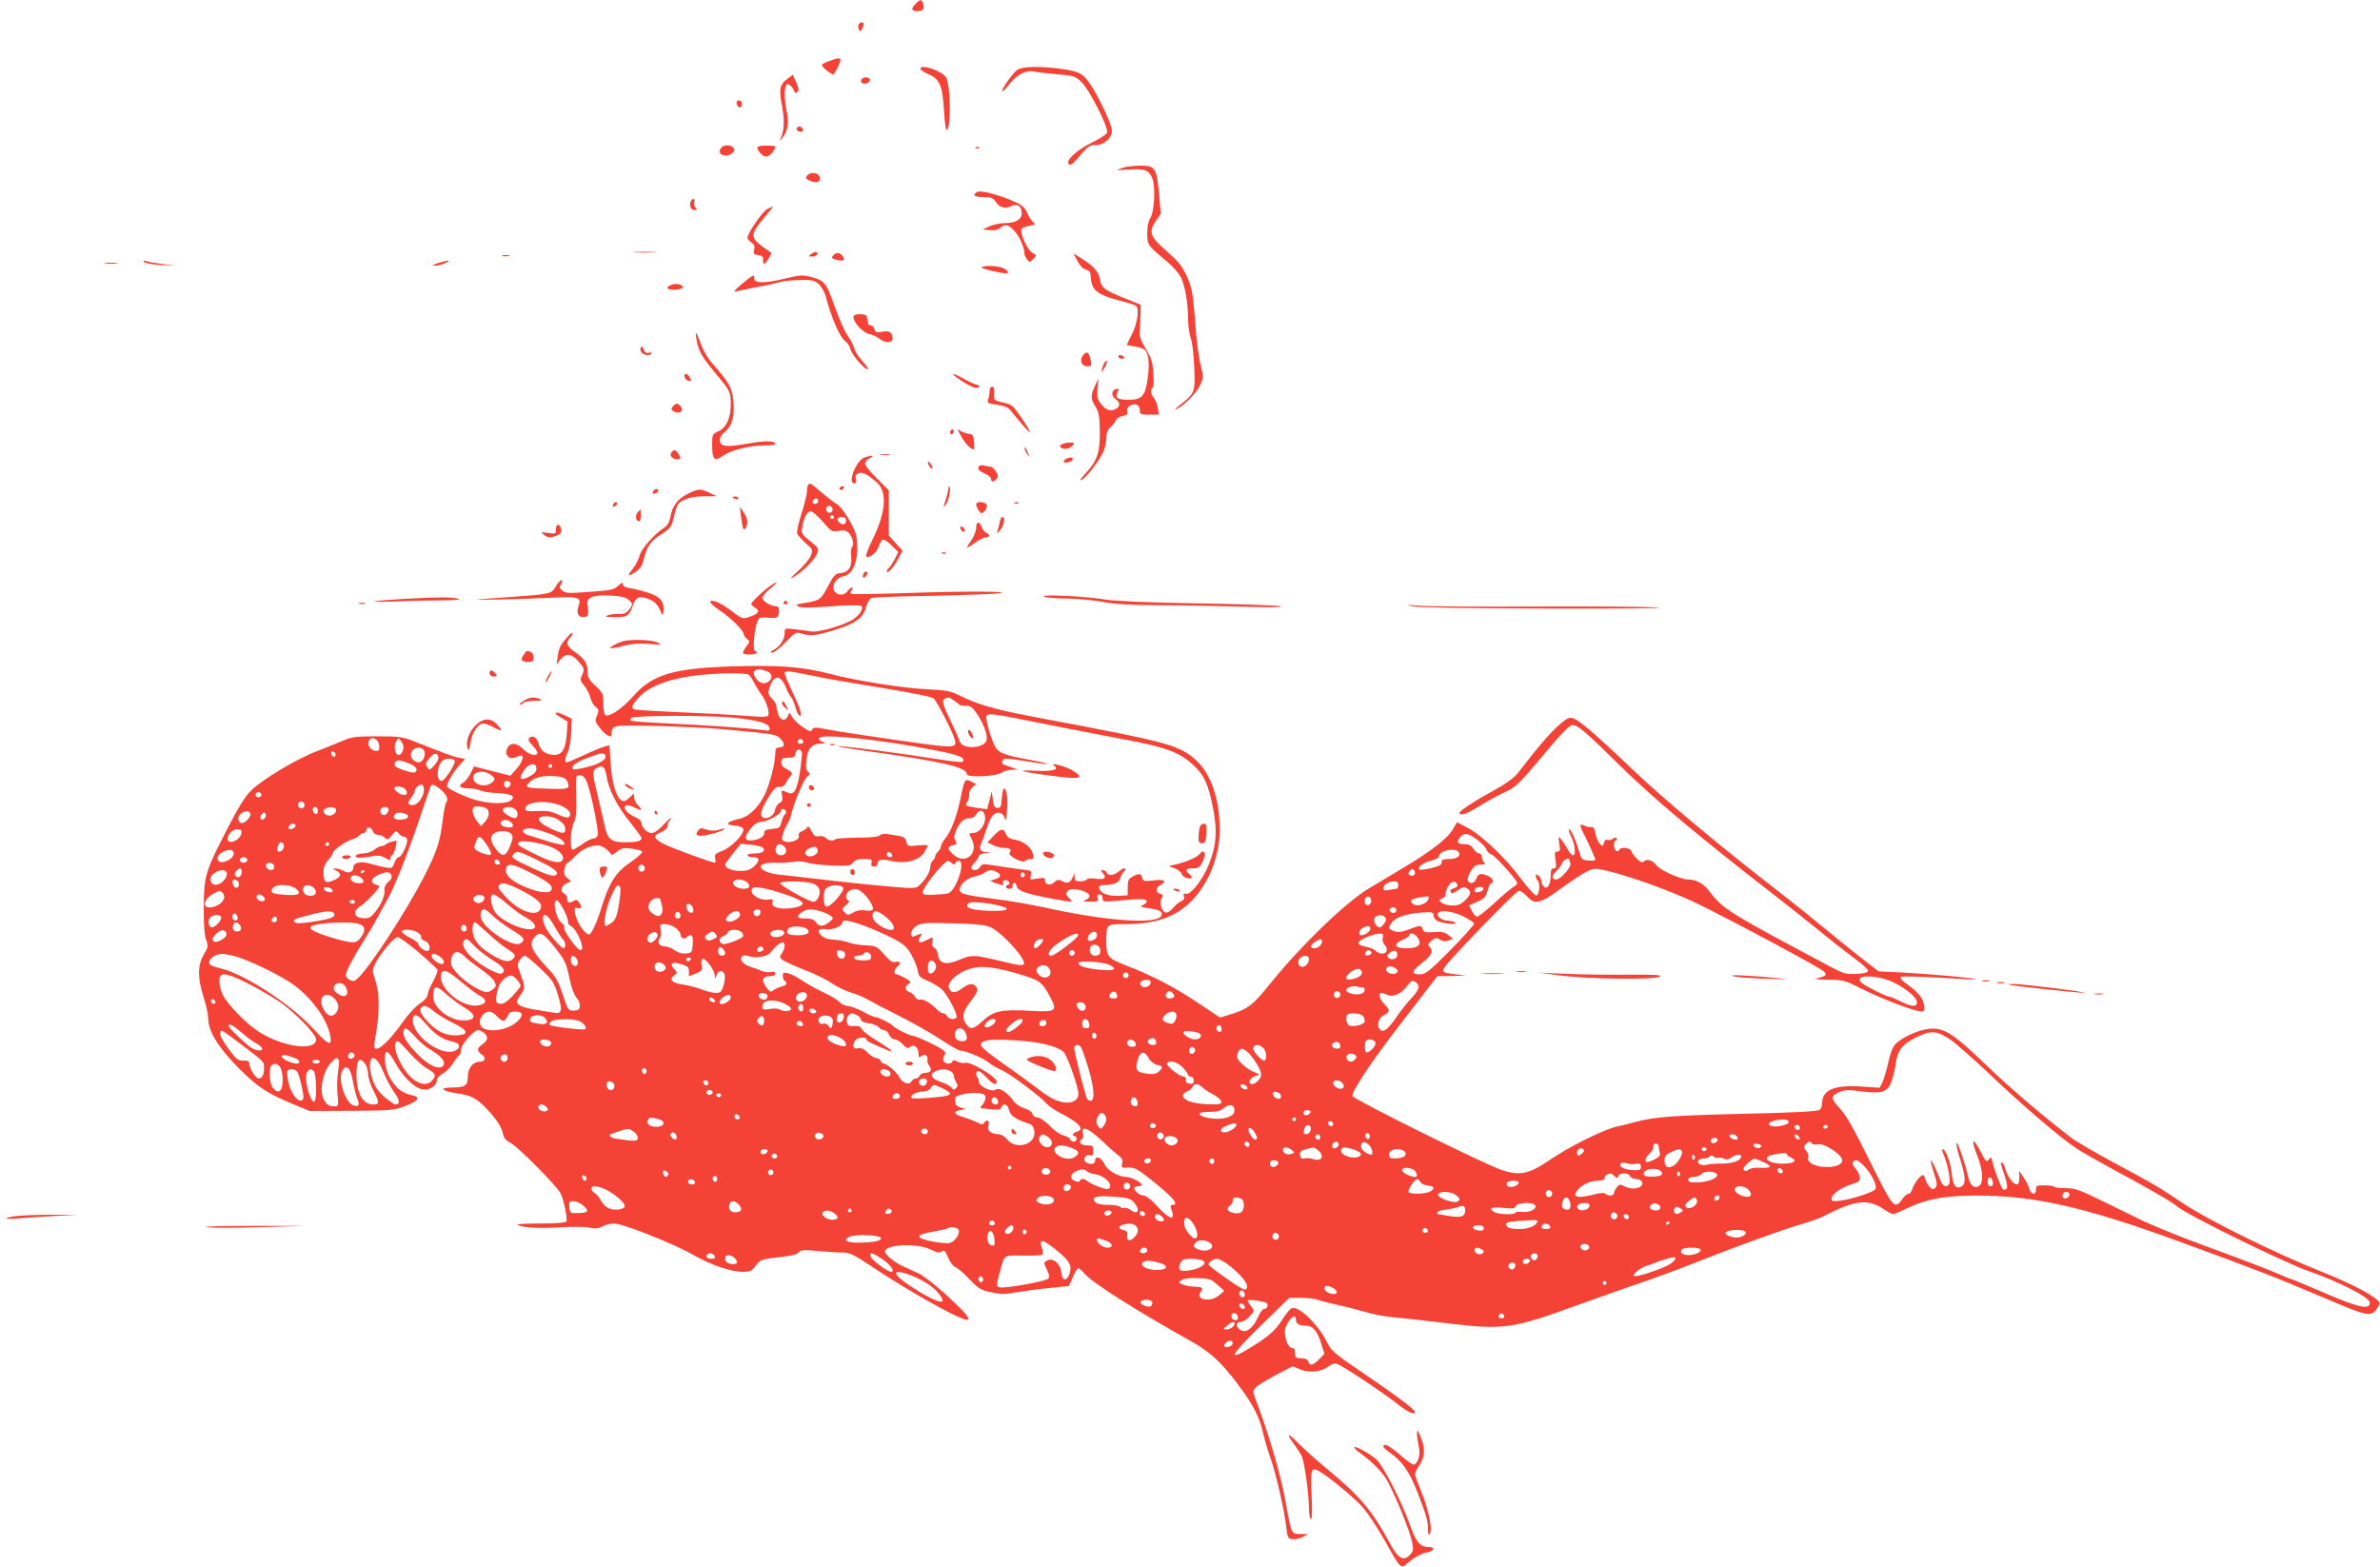 <?xml version="1.0" standalone="no"?>
<!DOCTYPE svg PUBLIC "-//W3C//DTD SVG 20010904//EN"
 "http://www.w3.org/TR/2001/REC-SVG-20010904/DTD/svg10.dtd">
<svg version="1.0" xmlns="http://www.w3.org/2000/svg"
 width="1280pt" height="843pt" viewBox="0 0 1280 843"
 preserveAspectRatio="xMidYMid meet">
<g transform="translate(0,843) scale(0.1,-0.1)"
fill="#f44336" stroke="none">
<path d="M4922 8407 c-25 -26 -20 -37 14 -37 28 0 37 13 29 40 -8 26 -17 25
-43 -3z"/>
<path d="M4617 8297 c-6 -16 8 -44 15 -31 15 27 16 44 4 44 -8 0 -16 -6 -19
-13z"/>
<path d="M4463 8103 c-24 -8 -43 -18 -43 -23 0 -10 49 -50 61 -50 7 0 36 56
39 77 2 13 -14 12 -57 -4z"/>
<path d="M4950 8060 c0 -6 20 -19 45 -30 60 -26 74 -61 82 -196 3 -57 10 -104
14 -104 24 0 22 237 -2 282 -19 36 -139 77 -139 48z"/>
<path d="M5472 8055 c-25 -18 -82 -98 -82 -115 0 -7 18 11 39 38 42 53 91 77
132 67 13 -3 68 -9 122 -14 93 -8 100 -10 133 -42 44 -42 148 -248 138 -273
-4 -9 -39 -32 -78 -51 -82 -39 -147 -98 -128 -117 8 -8 18 -3 39 21 65 76 71
81 108 81 42 0 85 39 85 77 0 31 -66 174 -114 246 -41 62 -61 73 -161 87 -107
15 -207 13 -233 -5z"/>
<path d="M4236 8007 c-42 -30 -48 -56 -30 -147 14 -78 12 -132 -8 -175 -7 -14
-4 -13 11 5 28 34 36 84 22 142 -14 64 -14 135 1 144 10 7 32 -14 41 -40 3 -8
8 -8 16 0 9 8 7 21 -7 51 l-18 41 -28 -21z"/>
<path d="M4648 8013 c-24 -6 -23 -33 1 -33 23 0 38 18 25 29 -5 4 -17 6 -26 4z"/>
<path d="M3962 7873 c5 -25 28 -28 28 -4 0 12 -6 21 -16 21 -9 0 -14 -7 -12
-17z"/>
<path d="M4285 7740 c-3 -6 1 -13 10 -16 19 -8 30 0 20 15 -8 14 -22 14 -30 1z"/>
<path d="M3882 7638 c-18 -18 -15 -36 8 -43 26 -8 62 12 58 33 -4 21 -48 28
-66 10z"/>
<path d="M4074 7639 c-3 -6 4 -21 16 -34 26 -27 47 -22 72 17 15 23 15 23 -33
25 -27 1 -51 -3 -55 -8z"/>
<path d="M5248 7633 c7 -3 16 -2 19 1 4 3 -2 6 -13 5 -11 0 -14 -3 -6 -6z"/>
<path d="M6043 7529 c-18 -5 -33 -11 -33 -12 0 -2 27 -1 60 1 86 6 109 -2 127
-46 19 -45 12 -182 -12 -218 -9 -14 -15 -46 -15 -79 0 -62 1 -64 108 -153 29
-24 61 -61 72 -81 23 -46 40 -142 40 -228 0 -35 6 -80 14 -100 8 -22 16 -89
19 -160 5 -136 5 -136 -83 -206 -22 -18 -26 -24 -11 -17 42 21 107 88 126 130
18 39 18 44 2 108 -10 37 -22 132 -28 212 -5 80 -14 164 -20 188 -15 67 -50
133 -90 170 -20 19 -55 51 -77 71 -56 51 -62 81 -26 132 l27 40 -10 109 c-12
137 -21 150 -102 149 -31 0 -71 -5 -88 -10z"/>
<path d="M4341 7486 c-10 -12 -8 -17 8 -25 32 -17 61 -14 61 8 0 31 -48 42
-69 17z"/>
<path d="M5256 7398 c-30 -17 -16 -28 33 -28 41 0 51 -4 65 -24 20 -32 52 -41
83 -25 32 17 58 1 58 -37 0 -35 -32 -54 -93 -54 -23 0 -59 -8 -80 -17 l-37
-17 38 -4 c26 -2 45 2 56 12 27 24 46 19 79 -19 27 -30 52 -88 52 -121 0 -5 6
-18 13 -29 14 -17 15 -17 34 2 20 20 20 20 -6 34 -27 16 -68 109 -57 128 4 6
23 13 43 17 31 6 34 8 20 19 -9 7 -24 29 -32 49 -13 30 -27 42 -68 61 -86 38
-182 63 -201 53z"/>
<path d="M3714 7345 c-9 -22 3 -45 22 -45 13 0 14 3 4 15 -7 8 -10 22 -6 30 3
8 1 15 -5 15 -5 0 -12 -7 -15 -15z"/>
<path d="M4128 7307 c-25 -11 -108 -131 -108 -156 0 -5 10 -17 21 -25 16 -11
20 -21 15 -40 -5 -21 -2 -25 21 -28 22 -2 28 -8 27 -25 -1 -31 8 -29 29 6 l17
30 -45 32 c-73 53 -72 68 13 168 24 28 42 51 40 51 -1 -1 -15 -6 -30 -13z"/>
<path d="M3418 7073 c29 -2 74 -2 100 0 26 2 2 3 -53 3 -55 0 -76 -1 -47 -3z"/>
<path d="M4364 7065 c-18 -14 -18 -14 3 -15 23 0 39 15 25 24 -5 3 -18 -1 -28
-9z"/>
<path d="M4480 7055 c-10 -12 -6 -16 22 -23 36 -9 47 0 28 23 -16 19 -34 19
-50 0z"/>
<path d="M5795 7026 c13 -25 30 -43 46 -46 18 -5 24 -13 25 -35 4 -77 31 -99
164 -134 36 -9 71 -20 79 -25 20 -13 9 -97 -23 -157 -14 -28 -26 -52 -26 -54
0 -1 18 -5 40 -8 23 -3 47 -11 55 -17 23 -19 29 -76 17 -159 -13 -91 -31 -111
-101 -111 -61 0 -77 10 -61 40 10 19 9 21 -7 18 -26 -5 -28 -37 -4 -54 27 -19
27 -40 1 -54 -28 -15 -55 -5 -81 31 -18 25 -21 40 -16 82 l5 52 -19 -40 c-24
-52 -24 -70 3 -113 18 -29 22 -52 23 -131 1 -115 -13 -158 -77 -227 -28 -30
-35 -43 -21 -35 28 15 97 105 118 154 8 20 15 52 15 72 0 25 7 43 23 58 13 12
26 29 29 38 4 9 20 19 36 22 24 5 29 10 25 26 -3 13 2 23 15 30 28 15 52 4 52
-25 0 -22 4 -24 51 -24 l51 0 -5 36 c-3 19 -12 43 -21 53 -18 20 -21 47 -7 56
6 3 7 37 4 78 -4 59 -11 82 -41 131 -28 47 -35 67 -32 100 2 23 4 63 4 89 l1
48 -82 33 c-114 46 -130 58 -138 105 -7 42 -35 72 -108 117 l-34 21 22 -41z"/>
<path d="M2703 7053 c9 -2 25 -2 35 0 9 3 1 5 -18 5 -19 0 -27 -2 -17 -5z"/>
<path d="M776 7020 c6 -6 47 -13 90 -15 l79 -4 -67 9 c-37 4 -77 11 -90 15
-17 6 -20 4 -12 -5z"/>
<path d="M2355 7015 c-31 -11 -34 -14 -15 -14 14 0 39 6 55 14 38 17 13 17
-40 0z"/>
<path d="M568 7013 c18 -2 45 -2 60 0 15 2 0 4 -33 4 -33 0 -45 -2 -27 -4z"/>
<path d="M5280 6991 c0 -7 103 -31 133 -31 17 0 5 18 -18 28 -30 14 -115 16
-115 3z"/>
<path d="M3990 6903 c-41 -35 -48 -45 -30 -40 14 4 63 14 110 23 47 8 103 21
125 27 22 6 72 11 112 11 62 1 75 -2 97 -23 15 -14 31 -43 37 -65 29 -113 77
-222 105 -241 12 -8 25 -28 29 -46 7 -29 82 -115 93 -104 3 2 -11 22 -31 44
-20 22 -39 53 -43 68 -4 16 -19 45 -35 67 -15 21 -47 92 -70 158 -46 129 -53
139 -130 159 -41 11 -58 10 -140 -10 -108 -26 -165 -25 -163 2 2 24 -4 21 -66
-30z"/>
<path d="M3613 6899 c-39 -14 -27 -30 20 -27 23 2 41 7 40 13 -3 15 -36 23
-60 14z"/>
<path d="M4590 6724 c0 -28 50 -82 83 -90 18 -3 43 -15 56 -25 31 -25 71 -25
71 -1 0 34 -16 45 -55 38 -32 -6 -37 -4 -42 13 -3 12 -12 21 -19 21 -8 0 -15
5 -15 10 -1 6 -3 15 -4 20 -1 6 -3 15 -4 20 0 6 -17 10 -36 10 -25 0 -35 -4
-35 -16z"/>
<path d="M3746 6603 c10 -59 29 -93 100 -178 83 -100 84 -102 84 -172 0 -72
-24 -123 -67 -143 -31 -14 -33 -18 -33 -67 0 -86 11 -98 59 -64 40 29 137 54
213 55 38 0 68 4 68 8 0 18 -57 19 -144 3 -118 -21 -150 -18 -154 14 -3 16 6
31 28 50 39 32 52 84 44 169 -7 67 -23 95 -116 201 -21 24 -48 70 -59 102 -12
33 -24 59 -26 59 -2 0 -1 -17 3 -37z"/>
<path d="M3446 6561 c-4 -6 -2 -18 4 -26 14 -17 46 -20 54 -6 4 5 -3 7 -14 4
-14 -4 -22 1 -28 18 -6 15 -11 19 -16 10z"/>
<path d="M5827 6522 c-23 -26 -12 -62 20 -62 23 0 25 3 19 32 -9 44 -19 52
-39 30z"/>
<path d="M6015 6510 c3 -5 13 -10 21 -10 8 0 12 5 9 10 -3 6 -13 10 -21 10 -8
0 -12 -4 -9 -10z"/>
<path d="M5931 6460 c-5 -16 -8 -30 -6 -30 3 0 11 14 20 30 9 17 11 30 6 30
-5 0 -14 -13 -20 -30z"/>
<path d="M3682 6403 c2 -10 11 -19 21 -21 16 -3 17 -1 7 17 -13 25 -33 28 -28
4z"/>
<path d="M5165 6386 c59 -39 91 -51 100 -36 3 5 0 10 -8 10 -8 0 -38 13 -68
30 -72 40 -86 38 -24 -4z"/>
<path d="M5322 6328 c0 -13 -3 -33 -7 -45 -7 -20 -3 -23 45 -29 31 -4 60 -14
69 -25 9 -10 36 -43 61 -73 25 -30 47 -52 49 -50 3 2 -18 37 -45 76 -46 68
-52 73 -99 83 -50 11 -50 11 -48 48 2 26 -2 37 -11 37 -8 0 -14 -10 -14 -22z"/>
<path d="M3619 6244 c-10 -13 -10 -17 2 -25 32 -20 61 0 39 26 -16 19 -24 19
-41 -1z"/>
<path d="M5110 6104 c0 -8 5 -12 10 -9 6 3 10 10 10 16 0 5 -4 9 -10 9 -5 0
-10 -7 -10 -16z"/>
<path d="M5172 6079 c13 -23 34 -49 46 -57 23 -15 23 -15 20 29 -2 36 -7 44
-23 45 -12 1 -31 7 -44 13 l-22 12 23 -42z"/>
<path d="M5710 6040 c-12 -8 -13 -11 -1 -19 16 -11 47 -3 62 15 9 11 6 14 -17
14 -16 0 -36 -5 -44 -10z"/>
<path d="M5511 6019 c-1 -9 7 -25 17 -36 9 -10 14 -14 10 -8 -4 6 -12 22 -17
36 -6 15 -10 18 -10 8z"/>
<path d="M3612 5998 c-15 -15 3 -38 29 -38 22 0 23 8 5 33 -16 20 -18 21 -34
5z"/>
<path d="M4738 5983 c12 -2 32 -2 45 0 12 2 2 4 -23 4 -25 0 -35 -2 -22 -4z"/>
<path d="M4648 5969 c-44 -17 -92 -139 -54 -139 9 0 12 8 9 24 -4 18 0 26 17
31 21 7 39 -2 93 -47 60 -49 53 -159 -18 -305 -24 -48 -40 -91 -37 -95 14 -14
56 18 67 51 6 19 17 37 23 39 7 2 28 -12 48 -32 l35 -35 -20 -40 c-12 -22 -25
-42 -31 -46 -5 -3 -10 -11 -10 -17 0 -19 37 21 61 67 l23 43 -37 41 -37 41 0
121 0 122 -65 65 c-37 36 -65 72 -63 81 2 8 14 21 28 28 29 15 7 16 -32 2z"/>
<path d="M5730 5960 c-8 -5 -12 -12 -8 -15 9 -9 48 4 48 16 0 12 -21 11 -40
-1z"/>
<path d="M4990 5945 c0 -15 18 -40 24 -34 3 3 -1 14 -9 25 -8 10 -14 15 -15 9z"/>
<path d="M5267 5924 c-14 -14 -6 -25 28 -40 19 -8 35 -21 35 -29 0 -19 14 -19
30 0 10 12 9 20 -4 40 -9 14 -22 25 -29 25 -6 0 -21 3 -32 6 -11 3 -24 2 -28
-2z"/>
<path d="M4347 5823 c-4 -3 -7 -19 -7 -35 0 -15 -13 -69 -29 -119 -16 -50 -27
-99 -24 -108 3 -9 24 -32 46 -52 40 -35 40 -37 27 -68 -7 -18 -38 -55 -69 -83
-40 -36 -47 -46 -24 -32 50 28 122 101 129 131 6 21 2 31 -22 49 -65 52 -66
54 -59 91 10 53 26 83 45 83 10 0 39 -25 65 -56 46 -53 49 -55 85 -49 27 5 42
2 54 -10 21 -21 31 -64 19 -76 -6 -6 -8 -31 -5 -57 5 -54 -16 -81 -63 -85 -22
-2 -33 -14 -63 -72 -39 -73 -42 -75 -137 -90 -33 -6 -37 -8 -21 -17 12 -7 67
-7 174 1 92 7 160 7 165 2 12 -12 -7 -45 -40 -69 -48 -33 -189 -75 -231 -68
-20 3 -61 9 -89 12 -52 6 -53 6 -53 -20 0 -34 -25 -73 -59 -91 -20 -11 -22
-14 -8 -15 10 0 43 25 72 56 45 48 57 56 77 49 56 -17 81 -15 181 15 120 37
160 66 176 128 6 22 19 43 28 46 9 4 160 9 337 12 177 4 337 10 356 14 51 11
-202 11 -524 0 -148 -5 -273 -7 -278 -4 -5 3 -4 12 3 20 7 9 8 14 1 14 -6 0
-17 -9 -25 -21 -18 -24 -55 -23 -71 4 -16 26 12 71 48 77 59 10 89 100 72 214
-8 49 -76 160 -110 178 -12 6 -46 33 -77 59 -60 52 -62 53 -72 42z m53 -88 c0
-8 -7 -15 -15 -15 -16 0 -20 12 -8 23 11 12 23 8 23 -8z m76 -36 c10 -17 -13
-36 -27 -22 -12 12 -4 33 11 33 5 0 12 -5 16 -11z m9 -49 c3 -5 -1 -10 -10
-10 -9 0 -13 5 -10 10 3 6 8 10 10 10 2 0 7 -4 10 -10z m65 -20 c0 -23 -22
-27 -39 -7 -13 16 -5 27 21 27 11 0 18 -7 18 -20z"/>
<path d="M4521 5811 c-8 -6 -9 -11 -3 -15 6 -3 14 -1 17 5 9 14 2 20 -14 10z"/>
<path d="M5101 5804 c-1 -12 -8 -41 -16 -65 -13 -39 -13 -42 0 -25 17 22 30
79 22 98 -3 7 -6 3 -6 -8z"/>
<path d="M3517 5793 c-12 -12 -7 -22 8 -17 8 4 15 10 15 15 0 11 -14 12 -23 2z"/>
<path d="M3697 5773 c-53 -26 -82 -66 -92 -125 -5 -26 -15 -44 -33 -56 -53
-35 -121 -111 -131 -147 -5 -20 -21 -52 -35 -70 -35 -45 -33 -49 9 -23 25 17
38 34 45 63 20 77 38 104 94 140 47 30 57 42 66 78 5 23 13 53 18 67 11 38 65
60 147 61 l70 0 -40 19 c-50 23 -59 23 -118 -7z"/>
<path d="M3940 5756 c0 -2 7 -6 15 -10 8 -3 15 -1 15 4 0 6 -7 10 -15 10 -8 0
-15 -2 -15 -4z"/>
<path d="M3297 5716 c-4 -10 -1 -13 9 -9 15 6 19 23 5 23 -5 0 -11 -7 -14 -14z"/>
<path d="M5250 5717 c0 -7 6 -22 14 -33 14 -18 16 -18 32 -2 9 9 14 24 11 32
-8 19 -57 22 -57 3z"/>
<path d="M5458 5723 c7 -3 16 -2 19 1 4 3 -2 6 -13 5 -11 0 -14 -3 -6 -6z"/>
<path d="M3985 5655 c9 -72 14 -83 25 -65 15 24 11 53 -11 85 l-20 30 6 -50z"/>
<path d="M3432 5678 c-16 -16 -15 -45 1 -51 9 -3 13 5 13 29 0 19 0 34 -1 34
-1 0 -6 -5 -13 -12z"/>
<path d="M5377 5623 c-3 -16 -9 -37 -12 -48 -6 -18 -4 -17 14 4 21 23 29 71
12 71 -5 0 -11 -12 -14 -27z"/>
<path d="M5250 5591 c0 -15 -11 -45 -25 -65 -14 -20 -25 -39 -25 -42 0 -2 19
9 42 26 22 16 49 30 60 30 22 0 24 16 3 24 -8 3 -20 17 -25 31 -13 34 -30 32
-30 -4z"/>
<path d="M2990 5585 c0 -27 -1 -27 -42 -21 -40 5 -41 5 -24 -9 23 -18 35 -19
71 -5 19 7 26 16 23 32 -5 33 -28 35 -28 3z"/>
<path d="M5166 5586 c3 -9 11 -16 16 -16 13 0 5 23 -10 28 -7 2 -10 -2 -6 -12z"/>
<path d="M5068 5453 c7 -3 16 -2 19 1 4 3 -2 6 -13 5 -11 0 -14 -3 -6 -6z"/>
<path d="M4644 5345 c-9 -22 1 -29 15 -11 8 10 9 16 1 21 -5 3 -13 -1 -16 -10z"/>
<path d="M2989 5276 c-23 -40 -27 -41 -234 -56 -82 -6 -166 -12 -185 -14 -42
-5 247 2 410 10 134 6 148 1 131 -46 -13 -39 0 -63 33 -58 21 3 23 12 15 67
-6 38 31 53 123 48 57 -3 83 -9 98 -22 25 -22 25 -27 1 -56 -14 -17 -27 -23
-53 -21 -19 1 -46 -2 -59 -7 -19 -8 -12 -10 37 -10 68 -1 78 6 99 66 15 44 36
51 89 29 26 -11 42 -27 54 -53 15 -36 17 -37 20 -12 6 49 -13 76 -70 97 -30
11 -75 23 -101 27 -33 5 -47 12 -47 23 0 12 -6 10 -25 -8 -21 -20 -40 -25
-128 -31 -143 -11 -151 -11 -173 5 -16 13 -17 18 -6 35 7 13 8 21 2 21 -6 0
-20 -15 -31 -34z"/>
<path d="M4154 5287 c-28 -15 -114 -95 -114 -105 0 -4 9 -13 21 -20 28 -18 20
-32 -26 -48 -43 -15 -41 -15 -110 37 -52 39 -105 60 -105 41 0 -6 24 -27 54
-47 57 -38 126 -107 126 -126 0 -7 8 -18 17 -25 17 -12 17 -14 -4 -42 -12 -16
-19 -32 -16 -36 10 -10 73 -7 73 4 0 6 -5 10 -10 10 -13 0 -4 111 12 154 11
27 14 28 59 24 50 -5 59 1 59 43 0 12 -7 19 -20 19 -26 0 -70 28 -70 45 0 8
19 30 42 49 44 38 46 43 12 23z"/>
<path d="M5615 5221 c11 -5 67 -10 125 -10 58 -1 143 -9 190 -18 62 -12 144
-17 305 -18 121 0 326 -4 455 -8 144 -4 219 -3 195 3 -22 4 -224 12 -450 15
-280 5 -437 12 -495 21 -103 18 -355 29 -325 15z"/>
<path d="M2170 5209 c-182 -11 -217 -20 -51 -14 68 3 181 6 250 6 80 1 115 4
96 9 -38 10 -111 9 -295 -1z"/>
<path d="M4215 5190 c-3 -5 1 -10 10 -10 9 0 13 5 10 10 -3 6 -8 10 -10 10 -2
0 -7 -4 -10 -10z"/>
<path d="M1933 5183 c9 -2 23 -2 30 0 6 3 -1 5 -18 5 -16 0 -22 -2 -12 -5z"/>
<path d="M7600 5169 c34 -7 317 -11 730 -12 371 -1 635 1 585 6 -49 4 -335 6
-635 5 -300 -2 -588 0 -640 4 -81 6 -87 5 -40 -3z"/>
<path d="M3054 5007 c-40 -45 -47 -59 -54 -105 l-7 -46 21 27 c29 36 58 34 95
-8 35 -40 36 -44 20 -79 -10 -21 -8 -29 14 -55 14 -17 28 -45 32 -63 4 -18 16
-40 28 -49 18 -15 19 -20 8 -47 -12 -28 -11 -34 14 -66 22 -29 44 -46 61 -46
2 0 4 11 4 24 0 19 7 26 31 31 37 8 412 -3 559 -16 299 -28 292 -27 318 -53
26 -26 23 -46 -9 -46 -14 0 -19 -7 -19 -27 0 -58 -32 -180 -62 -236 -37 -69
-86 -113 -137 -122 -20 -4 -42 -12 -50 -18 -12 -10 -6 -13 30 -17 29 -3 45
-10 47 -20 5 -26 -65 -97 -113 -116 -39 -15 -44 -20 -39 -40 3 -13 3 -24 0
-24 -18 0 -247 84 -280 103 -52 29 -55 43 -12 61 23 10 36 22 36 33 0 11 5 24
12 31 7 7 9 12 5 12 -4 0 -23 -18 -43 -40 -22 -24 -45 -40 -59 -40 -25 0 -55
29 -55 54 0 9 -12 22 -27 28 -37 16 -63 38 -63 55 0 17 21 17 56 -2 36 -18 42
-13 15 14 -12 12 -21 31 -21 43 l0 21 -25 -23 c-20 -19 -30 -22 -43 -14 -29
18 -51 94 -58 197 l-6 99 -26 -7 c-15 -4 -65 -24 -111 -46 -46 -21 -88 -39
-92 -39 -13 0 -11 23 5 56 8 16 16 63 18 104 l3 75 -38 18 c-53 25 -69 16 -22
-11 l38 -23 -5 -70 c-6 -78 -25 -109 -67 -109 -43 0 -74 22 -83 58 -10 36 -33
51 -51 33 -8 -8 -4 -18 16 -39 15 -15 27 -33 27 -40 0 -23 -46 -12 -75 18 -36
37 -71 39 -87 5 -8 -19 -8 -28 2 -40 13 -16 25 -16 63 0 30 12 20 -32 -16 -71
l-32 -36 -98 25 -98 25 -19 -39 c-11 -21 -29 -43 -40 -49 -30 -16 -15 -30 31
-30 22 0 50 -5 61 -11 12 -6 53 -13 91 -14 78 -3 104 -18 73 -41 -26 -18 -106
-18 -179 1 -60 16 -151 58 -162 74 -7 12 35 83 72 123 l25 26 -34 7 c-32 6
-77 23 -236 86 -68 27 -84 29 -204 29 -117 0 -136 -3 -187 -25 -31 -13 -93
-38 -137 -55 -106 -40 -295 -153 -353 -211 -32 -31 -69 -91 -123 -196 -125
-242 -131 -263 -132 -428 -1 -93 3 -153 12 -178 13 -35 12 -40 -12 -81 -34
-58 -34 -125 -1 -229 14 -43 25 -95 25 -116 0 -67 54 -155 165 -267 104 -104
152 -135 310 -200 l70 -29 225 1 c212 1 229 3 290 26 70 26 84 48 35 58 -45
10 -71 27 -98 63 -30 39 -47 89 -47 133 0 54 16 48 54 -19 47 -85 114 -147
159 -147 36 0 67 25 67 53 0 9 14 23 30 32 17 9 41 33 55 54 13 22 29 42 35
46 5 3 10 17 10 31 0 26 68 104 91 104 21 -1 49 -25 49 -43 0 -9 -11 -24 -25
-33 -31 -20 -32 -37 -3 -56 24 -16 17 -38 -11 -38 -37 0 -65 -34 -65 -80 -1
-50 -13 -58 -91 -59 -66 -1 -47 -19 32 -31 75 -10 107 -27 159 -82 55 -58 80
-96 89 -135 5 -24 16 -37 40 -49 38 -18 254 -236 271 -274 18 -39 37 -136 30
-149 -5 -7 -52 -11 -138 -11 -72 0 -128 -3 -125 -6 15 -15 111 -22 222 -15 66
4 139 4 162 -1 32 -7 49 -6 72 6 16 9 45 16 64 16 46 0 322 -109 427 -170 96
-54 201 -90 266 -90 37 0 47 5 66 30 26 36 32 38 139 50 55 6 88 15 95 25 10
13 26 14 105 7 52 -5 112 -9 134 -8 33 0 58 -12 145 -70 221 -148 510 -308
526 -291 10 10 -27 51 -127 142 -52 47 -113 94 -136 105 -24 11 -63 29 -87 40
-47 22 -96 62 -96 79 0 39 171 47 245 11 36 -18 48 -20 60 -10 12 10 18 5 34
-33 11 -25 28 -48 38 -51 11 -3 45 -32 76 -65 50 -52 63 -60 118 -71 50 -11
75 -11 128 -1 36 6 116 17 178 23 l112 12 21 48 c11 26 25 48 29 48 5 0 21
-14 36 -32 39 -46 270 -193 558 -354 116 -65 170 -114 263 -237 84 -111 119
-179 139 -272 8 -33 25 -91 39 -130 29 -82 75 -284 84 -370 7 -56 9 -60 34
-63 15 -2 40 4 55 12 l28 15 -42 1 c-49 0 -47 -5 -82 190 -26 140 -92 362
-159 537 -15 39 -15 43 1 60 9 11 58 41 107 67 l91 48 42 -17 c50 -20 114 -13
151 16 18 14 33 18 48 13 29 -9 244 -152 324 -215 54 -43 94 -61 94 -43 0 14
-116 100 -312 232 -117 80 -140 99 -158 138 -48 99 -155 203 -193 188 -9 -3
-33 -31 -52 -63 -36 -57 -73 -90 -182 -156 -113 -68 -94 -33 66 124 l155 151
62 0 c35 0 73 -4 86 -9 13 -5 59 -17 103 -27 44 -9 114 -27 155 -39 41 -13
111 -26 155 -30 44 -3 175 -18 290 -32 305 -36 344 -31 705 100 113 41 266 95
340 120 74 25 214 77 310 115 193 77 444 168 560 202 41 12 89 29 105 38 172
89 241 97 329 37 20 -14 42 -25 48 -25 5 0 42 16 82 35 98 47 197 65 364 65
315 0 581 -60 1103 -251 376 -137 503 -186 771 -300 226 -97 247 -101 277 -63
12 15 20 32 18 38 -8 27 -143 100 -310 166 -249 99 -620 282 -753 373 -128 86
-147 97 -378 221 -96 52 -195 110 -218 128 -162 125 -324 263 -454 388 -178
172 -231 205 -309 197 -57 -6 -144 -45 -180 -81 -15 -15 -29 -50 -40 -102 -10
-43 -24 -91 -32 -107 l-14 -27 -94 6 c-147 11 -215 -17 -215 -87 0 -15 -6 -32
-14 -38 -10 -8 -133 -15 -403 -21 -387 -9 -489 -17 -587 -44 -28 -8 -73 -19
-101 -25 -72 -16 -262 -111 -364 -182 -107 -73 -159 -84 -256 -51 -95 32 -794
379 -801 397 -8 20 103 188 258 388 60 78 129 168 154 200 l44 57 77 1 78 2
-58 7 c-66 8 -72 12 -60 35 21 37 387 415 402 415 9 0 28 -13 43 -30 42 -47
71 -41 179 39 52 37 114 79 138 91 41 21 49 21 100 10 121 -26 365 -114 498
-179 201 -98 669 -349 684 -367 15 -18 9 -24 -33 -34 -25 -6 -11 -8 54 -9 83
-1 90 -3 185 -51 103 -52 282 -120 316 -120 17 0 19 5 14 38 -6 37 -33 68
-103 118 -16 12 -26 25 -21 30 4 4 96 2 204 -4 108 -7 198 -11 200 -9 6 6
-225 27 -383 36 l-141 7 -89 69 c-49 38 -139 111 -201 162 -61 51 -177 144
-257 206 -282 217 -593 476 -759 633 -250 237 -317 293 -350 294 -30 0 -111
-78 -207 -200 -28 -36 -64 -81 -80 -102 -17 -21 -66 -56 -117 -84 -107 -58
-193 -114 -193 -125 0 -20 40 -6 110 38 41 25 102 59 136 74 56 26 73 42 200
193 100 121 144 166 160 166 31 0 60 -24 259 -220 175 -172 425 -382 810 -680
88 -68 207 -163 265 -210 58 -48 140 -112 183 -144 43 -31 77 -62 74 -69 -2
-7 -28 -13 -64 -15 -52 -2 -68 2 -124 31 -568 302 -591 316 -667 415 -31 41
-70 62 -114 62 -37 0 -146 48 -167 74 -24 29 -50 39 -67 25 -12 -10 -19 -8
-39 11 -14 13 -27 31 -31 42 -6 20 -60 26 -66 6 -2 -6 -10 -8 -16 -4 -15 9
-16 56 -1 56 5 0 7 5 4 10 -5 8 -11 7 -21 -1 -7 -6 -20 -9 -28 -6 -9 4 -16 -3
-20 -16 -5 -20 -6 -21 -22 -5 -9 9 -20 34 -23 55 -5 28 -11 37 -24 35 -9 -2
-26 2 -37 8 -24 13 -26 2 -6 -37 27 -51 66 -140 66 -147 0 -4 -17 -6 -37 -4
-35 3 -38 6 -50 48 -17 61 -44 120 -55 120 -4 0 1 -18 12 -40 21 -42 27 -100
10 -100 -6 0 -19 14 -28 31 -9 17 -25 41 -34 53 -18 21 -18 20 -12 -21 6 -36
4 -43 -10 -43 -15 0 -16 -7 -10 -45 5 -38 4 -45 -10 -45 -12 0 -16 -10 -16
-36 0 -49 -17 -79 -36 -63 -8 6 -14 19 -14 29 0 10 -7 23 -15 30 -12 10 -15
10 -15 -2 0 -8 5 -19 11 -25 13 -13 8 -75 -8 -80 -6 -2 -44 39 -83 91 -85 114
-209 232 -287 274 l-57 30 -21 -36 c-28 -50 -115 -118 -269 -210 -70 -42 -155
-93 -187 -112 -120 -72 -358 -301 -520 -501 -99 -123 -124 -143 -208 -170
l-69 -22 -120 80 c-122 82 -248 148 -382 199 -101 39 -110 49 -110 128 0 98
-2 96 104 96 167 0 279 42 364 135 88 96 142 238 142 372 0 165 -47 301 -128
375 -91 81 -144 96 -822 223 -252 47 -349 74 -448 124 -50 25 -72 29 -177 34
-135 7 -382 46 -522 83 -144 37 -264 47 -493 41 -347 -9 -460 -42 -567 -164
-56 -63 -122 -108 -146 -100 -7 2 -12 26 -12 61 0 54 -2 59 -42 97 -36 33 -43
47 -43 78 0 44 -16 68 -69 105 -44 31 -50 49 -24 78 9 10 14 20 11 23 -2 3
-13 -5 -24 -18z m1070 -187 c31 -11 34 -40 6 -58 -24 -15 -53 -3 -70 28 -20
37 10 51 64 30z m246 -24 c63 -14 232 -43 375 -66 166 -27 266 -47 277 -57 17
-15 103 -182 112 -218 14 -51 7 -51 -306 -6 -161 23 -329 48 -372 57 -71 14
-80 14 -88 0 -7 -13 -15 -11 -51 14 -24 16 -49 40 -57 55 -14 25 -14 26 -22 6
-12 -34 -45 -26 -54 12 -5 17 -9 37 -9 44 0 6 -11 23 -24 37 -21 22 -22 28
-12 59 24 71 59 70 89 -3 7 -19 20 -42 27 -50 7 -8 18 -34 24 -57 13 -47 35
-61 25 -15 -3 15 -24 63 -45 107 -21 45 -39 86 -39 93 0 17 19 15 150 -12z
m-344 6 c6 -4 19 -23 29 -42 9 -19 28 -49 40 -65 26 -36 46 -97 36 -114 -5 -7
-38 -8 -117 -1 -61 5 -220 14 -353 19 -132 6 -246 13 -251 16 -16 10 -12 22
22 60 74 85 241 130 493 134 50 0 95 -3 101 -7z m1104 -139 c14 -9 27 -20 30
-23 3 -4 18 -6 35 -6 24 1 35 -7 60 -44 40 -60 62 -127 48 -148 -24 -40 -130
-40 -141 0 -3 11 -25 61 -49 110 -46 95 -50 113 -30 121 19 8 21 8 47 -10z
m470 -123 c135 -27 332 -65 438 -85 227 -42 303 -69 377 -137 62 -56 85 -107
111 -245 22 -117 15 -199 -27 -298 -34 -82 -98 -161 -122 -152 -11 4 -13 0
-10 -14 4 -12 -1 -21 -13 -25 -11 -4 -31 -20 -45 -37 -17 -20 -32 -28 -42 -24
-21 8 -33 55 -19 77 9 15 7 19 -9 23 -25 7 -25 33 1 47 39 21 22 33 -36 25
-51 -6 -56 -5 -61 14 -6 24 -18 26 -53 6 -21 -11 -25 -21 -25 -57 l0 -43 -50
-3 c-55 -2 -98 14 -103 41 -3 12 3 17 21 17 54 0 85 12 91 35 3 13 13 31 22
39 20 20 -3 22 -25 2 -27 -23 -60 -29 -67 -12 -3 9 -13 16 -22 16 -12 0 -13
-3 -4 -12 27 -27 14 -41 -32 -34 -27 4 -47 3 -51 -4 -3 -5 -19 -10 -36 -10
-23 0 -29 4 -30 23 l0 22 -9 -21 c-12 -31 -29 -38 -56 -24 -20 11 -27 11 -44
-5 -22 -20 -50 -14 -50 11 0 13 -7 15 -41 9 -41 -7 -42 -7 -35 18 6 24 3 25
-42 30 -26 3 -86 12 -133 19 -81 13 -88 13 -98 -4 -12 -19 -36 -24 -46 -9 -3
6 3 18 13 28 10 10 22 26 25 36 4 11 18 18 39 19 l33 1 -32 4 c-34 4 -40 18
-24 51 4 9 16 42 26 72 9 30 24 63 33 73 21 24 51 21 62 -5 10 -27 11 -27 16
37 6 57 -3 115 -16 115 -5 0 -10 -24 -12 -52 -3 -45 -6 -53 -23 -53 -17 0 -21
9 -26 50 -3 28 -7 43 -7 35 -1 -8 -7 -32 -13 -53 l-10 -39 -52 7 c-65 9 -71
13 -55 32 7 9 11 26 10 37 -2 12 6 30 17 41 l21 18 -27 14 c-33 17 -36 13 -56
-86 -20 -97 -52 -184 -83 -220 -13 -16 -24 -36 -24 -44 0 -8 -7 -20 -15 -27
-8 -7 -15 -18 -15 -25 0 -7 -6 -18 -14 -24 -7 -6 -13 -22 -13 -35 0 -25 -27
-68 -60 -99 -19 -16 -29 -17 -189 -2 -93 8 -243 24 -334 35 -91 11 -193 22
-228 26 -116 12 -140 67 -29 64 34 -1 81 1 103 5 25 4 56 3 78 -5 19 -6 79
-13 133 -15 87 -3 99 -1 111 16 10 14 25 19 59 19 40 0 45 -2 40 -20 -4 -15 0
-20 14 -20 10 0 19 6 19 14 0 24 19 28 72 16 74 -18 151 1 178 45 11 18 20 35
20 38 0 3 -25 3 -54 0 -53 -5 -55 -5 -61 20 -6 21 -15 28 -44 32 -20 3 -48 8
-62 10 -14 2 -31 -1 -38 -8 -8 -8 -51 -12 -121 -12 -60 -1 -112 -4 -116 -8
-12 -12 -41 -8 -53 7 -6 7 -22 11 -35 9 -20 -4 -28 1 -42 28 -10 20 -19 29
-22 21 -2 -7 -15 -17 -28 -22 -15 -6 -22 -15 -18 -25 9 -23 -56 -45 -83 -27
-9 6 -9 16 0 44 7 19 17 42 23 49 6 8 14 28 18 44 15 66 70 197 88 209 16 11
16 15 4 25 -11 9 -13 26 -9 64 6 60 29 87 77 88 29 0 30 1 8 10 -14 5 -20 13
-16 20 15 25 342 -10 632 -68 124 -24 159 -40 138 -60 -3 -4 -66 3 -139 15
-186 30 -518 73 -530 69 -6 -2 47 -11 118 -21 440 -61 575 -91 575 -130 0 -19
154 -12 184 7 14 10 40 17 58 17 l33 1 -40 14 c-22 8 -41 15 -42 15 -2 0 -3 7
-3 15 0 19 21 19 135 0 138 -23 145 -16 10 9 -141 26 -169 38 -188 80 -23 48
-48 146 -42 156 10 16 38 12 295 -40z m-1652 30 c126 -13 186 -30 190 -54 4
-16 -1 -18 -40 -12 -76 10 -297 26 -501 35 -110 5 -201 12 -204 15 -3 2 -2 9
2 15 8 14 417 15 553 1z m-1920 -122 c7 -7 12 -23 12 -36 0 -18 -5 -23 -21
-20 -27 4 -44 30 -36 52 7 19 28 21 45 4z m142 -34 c0 -23 -12 -44 -26 -44
-19 0 -28 44 -14 71 12 22 13 22 26 4 8 -10 14 -24 14 -31z m2150 25 c0 -5 -7
-9 -15 -9 -15 0 -20 12 -9 23 8 8 24 -1 24 -14z m-2041 -43 c16 -19 -3 -66
-27 -66 -22 0 -42 19 -42 40 0 36 47 53 69 26z m2034 -26 c-15 -161 -35 -220
-70 -205 -7 3 -20 8 -28 11 -12 5 -14 0 -9 -24 5 -24 2 -32 -14 -41 -11 -6
-22 -23 -24 -38 -4 -32 -50 -55 -69 -36 -14 14 -1 50 42 118 22 35 35 45 51
43 15 -2 26 5 34 20 6 13 17 29 23 35 17 17 13 25 -20 42 -22 12 -29 22 -27
38 2 18 10 22 38 22 29 0 36 4 38 23 5 33 38 25 35 -8z m-2508 2 c0 -18 -20
-15 -23 4 -3 10 1 15 10 12 7 -3 13 -10 13 -16z m553 -14 c2 -9 -8 -29 -22
-44 -22 -25 -27 -27 -36 -14 -13 21 -13 24 11 54 22 28 42 30 47 4z m897 11
c13 -20 -27 -47 -96 -64 -39 -10 -73 -15 -76 -12 -15 15 11 36 74 60 77 29 89
31 98 16z m-810 -29 c9 -14 -53 -110 -70 -110 -33 0 -25 90 9 112 16 11 54 10
61 -2z m-245 -16 c38 -15 51 -36 31 -48 -10 -7 -99 22 -107 35 -7 13 4 29 21
29 8 0 33 -7 55 -16z m683 -16 c7 -21 -4 -38 -34 -53 -53 -28 -64 -14 -28 36
21 30 54 39 62 17z m87 2 c0 -5 -4 -10 -10 -10 -5 0 -10 5 -10 10 0 6 5 10 10
10 6 0 10 -4 10 -10z m292 -53 c10 -70 56 -162 126 -248 34 -43 62 -81 62 -87
0 -16 -27 -22 -91 -22 -74 0 -93 17 -109 97 -7 32 -23 102 -36 156 -29 117
-29 133 -6 146 32 19 46 8 54 -42z m-624 7 c28 -19 28 -30 0 -48 -29 -18 -75
-10 -89 16 -22 42 42 65 89 32z m409 -30 c7 -10 12 -25 10 -34 -2 -12 -20 -15
-102 -12 -124 3 -134 6 -110 32 25 28 70 40 134 36 39 -2 58 -8 68 -22z m109
-9 c22 -53 65 -265 59 -286 -4 -11 -14 -19 -24 -19 -10 0 -37 -13 -59 -30 -23
-16 -46 -30 -52 -30 -16 0 -12 112 6 145 12 23 15 55 13 135 -2 127 -4 120 22
120 14 0 25 -11 35 -35z m-412 -3 c8 -13 -11 -35 -23 -28 -16 10 -14 36 3 36
8 0 17 -4 20 -8z m-464 -41 c0 -34 -34 -81 -59 -81 -29 0 -32 11 -11 38 11 13
20 30 20 36 0 16 21 36 37 36 8 0 13 -12 13 -29z m84 8 c36 -28 50 -57 37 -73
-6 -7 -15 -50 -20 -97 -14 -114 -31 -168 -99 -301 -100 -194 -296 -495 -360
-551 -16 -15 -24 -16 -41 -7 -12 6 -21 17 -21 26 0 19 37 90 99 189 28 44 61
100 74 125 13 25 35 65 49 90 37 63 106 235 172 430 31 91 58 171 61 178 6 17
18 15 49 -9z m-184 -4 c22 -26 -3 -42 -34 -21 -15 9 -26 21 -26 26 0 16 46 12
60 -5z m-775 -24 c7 -12 -12 -24 -25 -16 -11 7 -4 25 10 25 5 0 11 -4 15 -9z
m231 -52 c10 -17 -13 -36 -27 -22 -12 12 -4 33 11 33 5 0 12 -5 16 -11z m1388
-15 c38 -19 53 -41 37 -57 -7 -7 -26 -3 -59 12 -38 18 -62 22 -113 19 -51 -2
-64 0 -64 12 0 41 122 50 199 14z m-396 -35 c2 -14 -6 -34 -19 -48 l-22 -24
-19 23 c-25 30 -34 70 -19 80 7 4 27 4 44 1 24 -5 33 -13 35 -32z m-918 10 c0
-24 -23 -21 -28 4 -2 10 3 17 12 17 10 0 16 -9 16 -21z m96 10 c10 -18 -21
-42 -45 -34 -23 7 -28 30 -8 38 22 9 46 7 53 -4z m284 -2 c0 -7 -5 -18 -12
-25 -15 -15 -39 3 -31 24 7 18 43 19 43 1z m684 -2 c15 -16 12 -45 -6 -45 -14
0 -52 21 -60 34 -18 27 39 37 66 11z m1452 -6 c3 -6 2 -14 -4 -18 -5 -3 -14
-22 -19 -41 -8 -32 -12 -35 -51 -38 -34 -3 -42 -7 -42 -23 0 -21 -35 -39 -76
-39 -28 0 -31 16 -7 50 23 34 44 49 67 50 29 0 106 42 106 57 0 16 16 17 26 2z
m-2879 -16 c2 -6 -5 -21 -17 -33 -23 -23 -43 -22 -48 2 -7 34 55 63 65 31z
m3948 -3 c14 -43 -22 -100 -62 -100 -23 0 -23 -1 -8 -31 42 -79 -34 -144 -99
-84 -33 30 -33 41 -1 49 22 6 23 9 13 25 -9 16 -8 27 7 61 20 43 40 60 74 60
11 0 25 9 31 20 6 11 17 20 25 20 7 0 17 -9 20 -20z m-3865 -4 c0 -16 -18 -31
-27 -22 -8 8 5 36 17 36 5 0 10 -6 10 -14z m765 -6 c0 -10 -12 -16 -37 -18
-37 -3 -51 12 -31 32 13 13 68 2 68 -14z m805 -17 c31 -21 40 -33 40 -55 0
-25 -21 -22 -85 9 -68 33 -76 63 -17 63 21 0 49 -8 62 -17z m-252 -15 c18 -18
14 -28 -10 -28 -30 0 -52 15 -44 29 9 15 39 14 54 -1z m-1158 -18 c0 -12 -28
-25 -36 -17 -9 9 6 27 22 27 8 0 14 -5 14 -10z m415 -30 c4 -12 15 -20 29 -20
13 0 29 -7 36 -16 12 -13 16 -12 37 13 21 26 24 27 37 11 7 -10 21 -18 30 -18
9 0 16 -8 16 -20 0 -28 -32 -90 -46 -90 -7 0 -17 -14 -23 -31 -10 -28 -13 -30
-48 -24 -21 4 -60 13 -86 21 -50 14 -87 4 -87 -22 0 -24 -24 -33 -50 -19 -14
8 -34 14 -45 14 -19 0 -18 -1 3 -11 32 -16 27 -36 -15 -53 -43 -18 -53 -10
-53 46 0 25 8 45 25 63 14 15 25 32 25 39 1 15 71 64 104 73 14 3 30 12 37 20
6 8 18 14 25 14 8 0 14 7 14 15 0 22 28 18 35 -5z m947 -12 c56 -20 97 -51 80
-61 -4 -3 -44 5 -88 19 -43 14 -90 29 -103 32 -30 9 -38 29 -14 35 24 6 57 -1
125 -25z m-1654 0 c-4 -29 -52 -58 -69 -41 -18 18 15 63 47 63 21 0 25 -4 22
-22z m1452 -3 c10 -12 9 -24 -5 -61 -22 -58 -41 -66 -72 -28 -34 42 -40 74
-18 91 25 18 80 17 95 -2z m5202 -37 c20 -16 40 -37 43 -48 3 -10 15 -22 26
-25 20 -7 139 -139 139 -155 0 -5 -9 -14 -21 -20 -11 -7 -57 -45 -101 -86 -44
-41 -87 -74 -94 -74 -7 0 -19 14 -28 31 l-15 30 44 19 c37 16 46 25 55 59 6
23 15 41 20 41 20 0 9 27 -15 38 -39 18 -55 15 -65 -13 -10 -27 -37 -33 -46
-10 -3 8 4 30 16 50 17 28 28 35 53 35 24 0 28 3 19 12 -7 7 -12 20 -12 30 0
10 -7 18 -15 18 -8 0 -22 11 -31 25 -12 19 -25 25 -50 25 -38 0 -43 13 -17 42
20 22 44 16 95 -24z m-5338 -16 c42 -62 35 -73 -28 -47 -39 17 -41 21 -26 59
13 35 23 33 54 -12z m321 -7 c56 -16 98 -48 93 -73 -6 -30 -51 -24 -138 18
-103 50 -116 60 -98 71 15 10 72 3 143 -16z m-1411 6 c9 -14 -4 -41 -20 -41
-15 0 -17 10 -8 34 7 18 20 21 28 7z m246 -1 c0 -5 -4 -10 -10 -10 -5 0 -10 5
-10 10 0 6 5 10 10 10 6 0 10 -4 10 -10z m1500 -35 l22 -24 29 21 c23 17 36
20 76 14 26 -3 51 -10 56 -15 5 -5 -17 -26 -52 -51 -91 -61 -124 -113 -171
-266 -12 -39 -31 -86 -41 -104 -20 -32 -20 -32 -41 -14 -44 40 -78 144 -43
131 21 -9 27 7 10 29 -11 16 -17 17 -33 7 -22 -13 -32 -8 -32 18 0 9 -7 19
-15 23 -24 9 -17 42 11 55 l26 11 -21 18 c-17 14 -20 24 -15 50 4 17 11 32 16
32 5 0 24 16 42 36 35 38 94 64 131 56 13 -2 33 -15 45 -27z m833 16 c17 -17
-3 -31 -44 -31 -21 0 -39 -4 -39 -10 0 -5 14 -10 30 -10 37 0 39 -18 5 -50
-20 -18 -37 -24 -74 -24 -45 0 -81 15 -81 34 0 4 19 31 42 60 l42 52 54 -5
c30 -3 59 -10 65 -16z m117 4 c17 -20 5 -45 -20 -45 -23 0 -35 22 -26 45 7 19
30 19 46 0z m178 -18 c4 -19 -30 -39 -52 -31 -23 9 -20 29 7 42 27 13 41 10
45 -11z m-3144 -6 c10 -16 -5 -39 -34 -51 -31 -13 -50 -7 -50 15 0 29 70 59
84 36z m6593 -7 c8 -21 -14 -34 -58 -34 -29 0 -36 -4 -35 -17 1 -14 -13 -21
-57 -32 -32 -7 -61 -11 -64 -7 -12 12 21 37 63 47 25 6 44 17 44 25 0 32 95
48 107 18z m-4966 -35 c89 -43 122 -66 113 -80 -10 -17 -42 -9 -130 32 -110
51 -118 57 -103 75 17 20 27 18 120 -27z m1917 23 c2 -7 -3 -12 -12 -12 -9 0
-16 7 -16 16 0 17 22 14 28 -4z m-3468 -27 c0 -8 -9 -15 -20 -15 -11 0 -20 7
-20 15 0 8 9 15 20 15 11 0 20 -7 20 -15z m1358 -13 c2 -7 -3 -12 -12 -12 -9
0 -16 7 -16 16 0 17 22 14 28 -4z m5752 14 c0 -2 3 -11 6 -19 7 -19 -52 -87
-77 -87 -25 0 -24 22 2 46 12 10 25 29 30 42 7 18 39 33 39 18z m-3321 -18
c11 -10 14 -10 18 0 3 6 11 12 19 12 41 0 -15 -165 -59 -175 -12 -3 -47 -6
-77 -7 -42 -2 -55 0 -57 12 -5 23 114 170 137 170 3 0 12 -6 19 -12z m-3646
-13 c4 -8 2 -17 -4 -21 -15 -9 -39 3 -39 21 0 19 36 20 43 0z m1373 -35 c103
-52 129 -73 120 -95 -9 -25 -78 -15 -160 23 -67 31 -95 64 -83 96 10 25 38 19
123 -24z m620 29 c10 -17 -13 -36 -27 -22 -12 12 -4 33 11 33 5 0 12 -5 16
-11z m-2166 -28 c0 -24 -18 -37 -32 -23 -8 8 -7 16 2 27 17 21 30 19 30 -4z
m6310 -7 c0 -14 -21 -19 -33 -7 -9 9 13 34 24 27 5 -3 9 -12 9 -20z m-6390 -4
c0 -28 -37 -62 -63 -58 -31 4 -34 42 -5 62 33 23 68 21 68 -4z m740 16 c0 -3
-4 -8 -10 -11 -5 -3 -10 -1 -10 4 0 6 5 11 10 11 6 0 10 -2 10 -4z m3401 -6
c26 -15 24 -27 -8 -38 l-28 -10 28 -11 c34 -13 50 -14 42 -2 -9 15 16 24 28
11 9 -10 9 -14 0 -17 -20 -7 -15 -23 6 -23 10 0 18 6 17 14 -2 24 19 23 22 0
4 -25 53 -42 194 -68 110 -20 112 -20 87 5 -17 17 -18 23 -8 36 10 11 23 13
53 9 64 -11 86 -39 44 -56 -19 -7 -14 -9 24 -9 41 -1 46 1 41 19 -4 14 0 20
11 20 10 0 16 -8 16 -21 0 -20 3 -20 83 -13 114 11 150 11 154 -2 2 -6 -7 -15
-19 -21 -20 -9 -17 -11 27 -17 60 -8 80 -19 72 -39 -19 -51 -294 -32 -632 43
-71 15 -189 36 -262 45 -158 20 -187 27 -191 46 -5 27 36 66 75 74 20 4 46 13
57 21 24 17 41 18 67 4z m-3256 -17 c4 -12 -1 -24 -17 -36 -14 -12 -22 -28
-20 -42 4 -30 -18 -82 -53 -123 -23 -28 -33 -33 -64 -30 -50 4 -56 39 -11 66
27 17 100 93 100 105 0 3 -9 7 -20 10 -31 8 -24 35 13 51 44 20 64 19 72 -1z
m3407 2 c0 -5 -5 -11 -11 -13 -6 -2 -11 4 -11 13 0 9 5 15 11 13 6 -2 11 -8
11 -13z m-3558 -31 c4 -10 -3 -14 -23 -14 -34 0 -56 21 -40 37 14 14 55 -2 63
-23z m-669 -19 c0 -28 -29 -25 -33 3 -3 19 0 23 15 20 10 -2 18 -12 18 -23z
m2726 15 c10 -6 19 -17 19 -25 0 -19 -49 -20 -75 -2 -36 27 12 50 56 27z m342
-7 c47 -7 67 -39 49 -78 -6 -14 -18 -25 -27 -25 -24 0 -186 91 -179 101 6 10
101 12 157 2z m3167 -13 c0 -11 -4 -20 -9 -20 -5 0 -23 -3 -40 -6 -24 -5 -31
-3 -31 9 0 19 27 36 58 37 15 0 22 -6 22 -20z m318 2 c2 -7 -5 -16 -17 -19
-21 -5 -26 -14 -15 -26 4 -3 19 4 36 16 22 16 33 19 45 11 28 -17 26 -32 -5
-64 -24 -23 -39 -30 -69 -30 -22 0 -48 6 -58 14 -18 13 -18 14 3 25 13 7 20
16 17 20 -2 5 2 23 11 40 16 32 43 39 52 13z m-5043 -26 c68 -33 115 -68 115
-86 0 -72 -115 -41 -197 54 -34 37 -38 48 -26 59 13 13 39 7 108 -27z m-1204
5 c35 -29 15 -39 -63 -33 -68 4 -82 14 -56 40 19 19 93 15 119 -7z m103 -3
c15 -24 -5 -42 -38 -34 -25 6 -35 33 -19 50 12 12 45 2 57 -16z m1641 11 c4
-6 1 -47 -6 -91 -10 -63 -18 -83 -37 -99 -14 -10 -29 -19 -35 -19 -16 0 2 101
31 162 26 58 35 67 47 47z m1194 2 c11 -7 10 -14 -7 -37 -31 -44 -69 -77 -81
-69 -12 7 -15 74 -3 91 14 22 66 31 91 15z m-2741 -19 c3 -9 -3 -13 -19 -10
-12 1 -24 9 -27 16 -3 9 3 13 19 10 12 -1 24 -9 27 -16z m2423 -18 c91 -30
121 -49 99 -63 -24 -16 -104 -23 -133 -12 -21 8 -27 16 -23 29 5 16 2 18 -23
14 -51 -7 -109 36 -83 62 10 11 76 -1 163 -30z m3767 24 c-5 -15 -48 -24 -48
-10 0 14 12 22 33 22 10 0 17 -5 15 -12z m-3342 -16 c32 -26 66 -81 58 -93 -4
-7 -21 -9 -42 -5 -24 3 -44 0 -64 -12 -26 -15 -29 -15 -45 1 -17 17 -17 19 7
39 16 14 21 22 13 25 -19 7 -16 40 5 52 25 15 44 13 68 -7z m-3437 -6 c25 -29
-21 -76 -73 -76 -41 0 -27 48 22 74 34 19 37 19 51 2z m220 -20 c7 -9 8 -17 2
-20 -14 -9 -41 4 -41 20 0 18 24 18 39 0z m1186 -5 c0 -23 -31 -37 -49 -22
-13 11 -14 17 -4 28 14 17 53 13 53 -6z m122 -32 c32 -28 74 -59 94 -69 72
-38 77 -77 7 -66 -50 8 -126 46 -156 79 -30 31 -43 107 -19 107 9 0 42 -23 74
-51z m4648 15 c0 -10 -8 -20 -17 -22 -18 -3 -26 27 -11 42 12 11 28 0 28 -20z
m305 6 c-12 -23 -57 -37 -77 -24 -24 15 -16 29 19 35 64 12 70 11 58 -11z
m-4130 7 c0 -1 4 -16 9 -34 13 -43 -6 -71 -37 -54 -34 18 -44 44 -26 69 8 12
24 22 35 22 10 0 19 -1 19 -3z m-1640 -17 c0 -5 -7 -10 -15 -10 -8 0 -15 5
-15 10 0 6 7 10 15 10 8 0 15 -4 15 -10z m1126 -51 c13 -27 22 -54 19 -59 -3
-5 4 -14 15 -20 35 -19 80 -130 52 -130 -20 0 -100 115 -88 127 3 3 -3 12 -14
20 -33 23 -53 138 -20 118 6 -4 22 -29 36 -56z m2340 30 c72 -18 39 -32 -65
-27 -90 4 -120 15 -106 38 9 14 93 8 171 -11z m-1648 -17 c3 -19 -1 -23 -15
-20 -10 2 -19 14 -21 26 -3 19 1 23 15 20 10 -2 19 -14 21 -26z m3782 -7 c0
-8 -6 -15 -14 -15 -17 0 -28 14 -19 24 12 12 33 6 33 -9z m-4860 -30 c19 -19
65 -53 103 -76 67 -40 76 -53 45 -73 -37 -23 -185 70 -209 131 -10 26 -2 53
15 53 7 0 27 -16 46 -35z m1440 21 c0 -20 -19 -31 -32 -18 -6 6 -7 15 -4 21
10 16 36 13 36 -3z m320 4 c20 -5 45 -16 55 -24 19 -14 19 -15 -5 -35 -32 -26
-56 -26 -72 -1 -10 15 -24 20 -55 20 -48 0 -54 11 -21 34 26 18 49 20 98 6z
m-2614 -11 c12 -20 -12 -30 -106 -45 -64 -10 -96 -12 -103 -5 -15 15 -11 17
73 39 87 23 126 26 136 11z m1864 -15 c0 -8 -7 -14 -15 -14 -15 0 -21 21 -9
33 10 9 24 -2 24 -19z m320 7 c0 -23 -56 -49 -72 -33 -7 7 -4 16 11 31 27 27
61 28 61 2z m776 -6 c71 -54 67 -99 -4 -64 -45 23 -67 51 -58 75 8 20 25 17
62 -11z m2954 1 c0 -8 6 -19 14 -25 17 -15 111 -28 103 -14 -3 5 -21 10 -38
11 -35 1 -65 24 -55 41 12 19 79 11 135 -17 30 -15 57 -32 59 -39 1 -6 -56
-70 -127 -142 -118 -119 -134 -131 -166 -131 -48 0 -44 17 15 63 50 39 61 62
38 86 -11 10 -8 16 11 32 21 17 26 18 45 6 15 -10 28 -12 46 -5 l25 9 -25 20
c-20 16 -36 19 -79 16 -46 -3 -54 -1 -59 15 -6 23 -15 23 -76 -1 -38 -14 -57
-16 -78 -9 -34 12 -35 20 -7 53 22 25 83 43 164 48 47 3 55 0 55 -17z m-6432
-9 c2 -10 -3 -17 -12 -17 -10 0 -16 9 -16 21 0 24 23 21 28 -4z m-88 -2 c0
-20 -38 -57 -53 -52 -17 5 -21 35 -7 52 16 20 60 19 60 0z m1794 -50 c20 -35
41 -67 46 -70 12 -8 13 -45 1 -45 -13 0 -77 74 -95 109 -9 16 -16 39 -16 51 0
39 29 19 64 -45z m4465 51 c9 -10 7 -19 -8 -37 -16 -20 -21 -21 -35 -10 -19
16 -21 47 -3 54 22 9 34 7 46 -7z m-5959 -11 c0 -8 -7 -15 -15 -15 -16 0 -20
12 -8 23 11 12 23 8 23 -8z m3161 -35 c46 -17 114 -47 152 -67 57 -30 74 -45
98 -87 16 -28 32 -67 35 -86 5 -31 12 -38 51 -54 24 -10 58 -30 75 -44 32 -27
91 -139 82 -154 -9 -14 -44 -9 -50 7 -4 8 -13 15 -21 15 -7 0 -24 10 -36 23
-33 34 -74 57 -91 51 -8 -3 -19 3 -25 15 -6 11 -20 23 -31 26 -24 8 -26 31 -3
43 15 9 12 13 -18 31 -19 11 -40 21 -46 21 -18 0 -16 25 2 40 22 18 18 33 -7
27 -18 -5 -31 3 -63 40 -39 44 -43 46 -100 49 -33 1 -73 8 -90 15 -16 7 -52
13 -79 15 -34 2 -55 9 -70 24 -25 24 -11 40 29 32 29 -5 85 18 85 35 0 20 32
15 121 -17z m-3361 5 c13 -16 6 -35 -15 -35 -18 0 -28 17 -21 35 7 19 20 19
36 0z m644 5 c32 -12 33 -38 5 -74 -25 -32 -41 -32 -157 2 -91 28 -123 45
-109 59 20 20 218 30 261 13z m690 -49 c35 -33 82 -71 105 -85 44 -28 48 -35
29 -54 -19 -19 -49 -14 -103 17 -67 39 -103 76 -111 117 -6 33 -1 64 11 64 3
0 34 -27 69 -59z m2704 32 c63 -30 189 -169 179 -197 -5 -11 -27 -9 -124 15
-142 34 -158 35 -218 9 -76 -33 -115 -24 -121 26 -1 15 -10 32 -19 37 -12 6
-15 16 -10 34 3 14 2 23 -2 21 -4 -2 -20 -10 -36 -17 -33 -17 -46 -8 -28 21
14 22 16 22 -34 2 -21 -9 -20 29 3 48 28 25 48 27 216 22 118 -3 168 -9 194
-21z m-2818 -9 c0 -8 -7 -14 -15 -14 -15 0 -21 21 -9 33 10 9 24 -2 24 -19z
m1124 5 c14 -11 26 -27 26 -34 0 -20 20 -29 33 -16 25 25 36 12 33 -36 -4 -46
-5 -48 -37 -51 -21 -2 -42 4 -60 17 -16 12 -40 21 -54 21 -29 0 -43 23 -26 44
6 7 8 27 5 45 -6 29 -5 31 23 31 17 0 42 -9 57 -21z m708 -7 c19 -19 -3 -32
-52 -32 -53 0 -69 12 -49 36 14 17 83 14 101 -4z m3028 3 c0 -14 -29 -35 -49
-35 -17 0 -13 28 7 39 25 15 42 13 42 -4z m-6152 -27 c4 -22 -55 -55 -71 -39
-8 8 -4 18 13 36 26 28 53 29 58 3z m1030 6 c12 -8 20 -20 17 -25 -4 -5 5 -13
19 -19 25 -9 36 -43 18 -54 -12 -7 -52 22 -52 37 0 7 -19 21 -42 32 -23 11
-44 26 -46 33 -5 18 59 15 86 -4z m1742 1 c8 -9 9 -19 4 -24 -21 -17 -94 -43
-108 -38 -22 9 -20 34 3 42 11 3 22 12 25 20 7 20 60 19 76 0z m226 4 c8 -14
-14 -29 -43 -29 -27 0 -40 19 -22 31 20 12 57 11 65 -2z m-679 -16 c4 -12 -23
-43 -38 -43 -20 0 -22 33 -4 47 21 14 37 13 42 -4z m313 2 c10 -12 7 -17 -14
-26 -21 -10 -29 -10 -39 0 -9 10 -8 15 7 27 25 18 31 18 46 -1z m2050 -4 c0
-17 -18 -31 -41 -31 -13 0 -11 24 3 38 18 18 38 14 38 -7z m-2920 -61 c61 -78
65 -85 85 -183 9 -41 23 -79 36 -93 12 -13 19 -32 17 -46 -2 -18 -9 -23 -33
-23 -29 0 -31 3 -58 85 -20 62 -38 96 -65 125 -105 111 -122 147 -85 187 27
30 45 20 103 -52z m2818 58 c-6 -17 -126 -108 -144 -108 -25 0 -15 28 21 56
70 53 132 79 123 52z m1639 -10 c-4 -13 0 -29 10 -40 33 -37 -11 -66 -49 -31
-10 9 -35 19 -56 22 -21 4 -37 12 -37 20 0 15 76 48 114 50 19 1 22 -3 18 -21z
m187 0 c26 -37 5 -58 -59 -58 -66 0 -76 22 -20 46 19 8 35 19 35 24 0 18 29
10 44 -12z m-5373 -79 c52 -45 97 -87 101 -93 4 -6 -6 -34 -22 -63 -17 -29
-30 -62 -30 -72 0 -12 -17 -32 -43 -49 -23 -16 -60 -55 -82 -87 -97 -139 -175
-198 -161 -122 30 162 30 265 0 349 -12 36 -12 43 5 77 31 59 100 141 120 141
9 0 60 -37 112 -81z m304 30 c22 -22 66 -56 98 -75 55 -34 69 -55 46 -69 -17
-11 -118 44 -165 90 -40 38 -54 71 -37 88 11 12 18 8 58 -34z m3055 34 c0 -10
-32 -43 -42 -43 -12 0 -10 24 4 38 13 13 38 16 38 5z m1500 -6 c0 -19 -21 -37
-42 -37 -25 0 -23 16 4 34 27 19 38 20 38 3z m-2890 -25 c0 -10 -7 -27 -15
-39 -14 -20 -13 -23 7 -38 13 -8 65 -32 116 -52 52 -19 116 -51 144 -70 27
-19 73 -41 101 -50 29 -8 70 -25 93 -38 22 -13 96 -52 165 -86 68 -34 168 -90
221 -125 53 -35 103 -64 112 -64 28 0 126 -41 154 -65 15 -12 45 -30 67 -39
44 -19 208 -140 242 -180 12 -14 46 -37 75 -52 103 -52 135 -89 88 -101 -20
-5 -28 -23 -10 -23 6 0 10 -7 10 -15 0 -19 -29 -20 -36 -1 -3 8 -19 16 -35 20
-16 3 -49 25 -73 51 -26 26 -53 45 -66 45 -13 0 -24 8 -27 19 -3 11 -20 23
-43 30 -23 7 -48 24 -60 41 -33 46 -78 74 -95 60 -19 -16 -90 17 -90 42 0 9
-4 20 -8 24 -11 12 -8 34 5 34 6 0 26 -16 44 -35 33 -37 54 -45 54 -21 0 23
-139 107 -166 100 -12 -3 -32 0 -45 7 -17 9 -24 9 -27 0 -5 -16 -42 -14 -48 4
-4 8 -1 21 5 29 8 10 7 17 -7 28 -19 18 -148 78 -166 78 -15 0 -100 43 -104
53 -5 10 -78 47 -94 47 -7 0 -38 13 -68 30 -30 16 -67 29 -81 30 -14 0 -34 10
-45 21 -10 12 -48 35 -84 51 -36 17 -87 45 -115 64 -27 18 -62 36 -77 40 -24
5 -28 3 -28 -14 0 -12 5 -24 10 -27 18 -11 11 -24 -17 -31 -16 -4 -35 -13 -44
-20 -13 -12 -18 -10 -38 17 -28 38 -21 59 19 59 19 0 30 5 30 14 0 9 -8 12
-26 8 -14 -2 -35 0 -47 6 -12 6 -39 16 -60 22 -41 13 -63 40 -46 57 7 7 19 7
38 0 33 -12 96 -2 114 19 46 57 77 72 77 36z m1695 -12 c8 -26 -1 -40 -26 -40
-22 0 -34 22 -25 45 8 22 44 18 51 -5z m-2015 -26 c0 -16 -26 -19 -35 -4 -4 6
-4 18 -1 27 5 12 9 13 21 3 8 -7 15 -19 15 -26z m205 26 c3 -6 -1 -13 -10 -16
-19 -8 -30 0 -20 15 8 14 22 14 30 1z m440 -35 c0 -30 -39 -27 -43 3 -3 20 0
23 20 20 15 -2 23 -10 23 -23z m1235 10 c0 -8 -7 -15 -15 -15 -8 0 -15 7 -15
15 0 8 7 15 15 15 8 0 15 -7 15 -15z m1595 5 c3 -6 -1 -13 -10 -16 -19 -8 -30
0 -20 15 8 14 22 14 30 1z m140 -16 c0 -22 -32 -31 -49 -14 -8 8 -6 15 9 26
24 18 40 13 40 -12z m-5015 -9 c13 -14 52 -44 86 -67 35 -24 68 -54 74 -68 10
-21 9 -27 -11 -42 -13 -12 -30 -16 -43 -12 -62 18 -160 96 -177 141 -11 31 5
73 29 73 10 0 29 -11 42 -25z m2185 0 c0 -17 -7 -20 -44 -20 -27 0 -46 5 -48
13 -3 7 5 12 21 12 13 0 28 5 31 11 11 17 40 5 40 -16z m-3427 4 c63 -15 236
-97 309 -147 106 -72 195 -194 210 -288 9 -52 -14 -43 -85 36 -124 137 -380
305 -513 334 -42 10 -54 17 -54 31 0 20 37 45 68 45 10 0 39 -5 65 -11z m1112
-7 c30 -24 19 -47 -13 -31 -35 19 -49 49 -23 49 8 0 24 -8 36 -18z m537 -61
c65 -62 74 -75 93 -140 27 -87 22 -106 -23 -97 -17 3 -59 10 -93 15 -67 10
-104 25 -104 44 0 7 9 23 20 37 25 32 25 43 0 109 -19 49 -20 55 -5 77 8 13
21 24 28 24 6 0 44 -31 84 -69z m193 54 c7 -8 10 -21 6 -30 -8 -22 -36 -6 -36
21 0 27 12 31 30 9z m3940 -3 c0 -21 -18 -42 -37 -42 -20 0 -27 28 -13 45 18
21 50 19 50 -3z m-3325 -2 c-3 -5 -10 -10 -16 -10 -5 0 -9 5 -9 10 0 6 7 10
16 10 8 0 12 -4 9 -10z m128 -80 l4 -25 8 23 c10 29 39 25 43 -6 2 -12 -2 -38
-8 -57 -10 -29 -16 -35 -40 -35 -16 0 -51 8 -77 19 -26 10 -72 22 -101 26 -58
8 -76 27 -46 50 18 13 18 14 0 33 -27 31 -13 42 36 27 37 -11 43 -16 43 -39
-1 -14 0 -26 1 -26 1 0 18 7 38 15 31 13 35 19 30 40 -3 13 -3 29 2 36 9 16
61 -47 67 -81z m1190 32 c-8 -21 -24 -32 -35 -26 -13 8 -9 62 5 67 17 6 37
-21 30 -41z m-1453 4 c0 -17 -25 -27 -45 -20 -18 7 -20 41 -2 47 17 6 47 -11
47 -27z m2389 14 c43 -22 23 -33 -48 -26 -79 7 -121 20 -121 37 0 15 138 6
169 -11z m-329 -15 c32 -39 -20 -74 -54 -36 -15 17 -16 23 -6 36 16 19 44 19
60 0z m1877 -19 c-5 -16 -36 -19 -53 -5 -24 20 1 41 32 27 13 -6 23 -16 21
-22z m-2052 -10 c129 -38 138 -44 184 -130 39 -75 32 -80 -115 -72 -151 8
-190 -1 -249 -55 -48 -45 -67 -48 -89 -17 -25 36 -19 68 26 125 33 44 40 58
31 71 -16 27 -40 25 -78 -3 -36 -28 -61 -28 -71 0 -10 24 22 63 74 89 69 36
140 34 287 -8z m1858 10 c7 -19 -12 -34 -51 -42 -39 -8 -43 9 -9 37 26 22 53
24 60 5z m-4842 -57 c40 -33 85 -67 101 -75 44 -23 33 -48 -20 -52 -90 -7
-214 107 -188 173 10 26 32 17 107 -46z m3589 36 c0 -8 -7 -15 -15 -15 -8 0
-15 7 -15 15 0 8 7 15 15 15 8 0 15 -7 15 -15z m-4737 -44 c53 -27 127 -70
165 -95 80 -53 202 -177 202 -206 0 -67 -186 -40 -314 45 -66 43 -166 148
-189 197 -17 36 -23 89 -10 101 15 16 55 4 146 -42z m1467 -12 c0 -5 -20 -30
-43 -55 -33 -34 -50 -45 -68 -42 -25 3 -27 13 -13 73 8 35 31 64 59 75 15 7
26 2 43 -16 12 -14 22 -29 22 -35z m7387 16 c68 -34 123 -81 123 -106 0 -26
-30 -24 -90 6 -27 14 -54 25 -60 25 -16 0 -132 59 -149 75 -46 45 83 45 176 0z
m-3999 -2 c-4 -20 -35 -30 -50 -15 -15 15 0 32 28 32 19 0 25 -5 22 -17z
m1442 -22 c0 -10 -17 -37 -39 -59 -21 -22 -57 -67 -80 -101 -48 -70 -73 -88
-91 -66 -18 21 -4 64 25 77 32 14 31 28 0 58 -25 23 -34 60 -15 60 5 0 20 -5
33 -11 31 -14 76 8 107 51 18 25 25 28 41 20 10 -6 19 -19 19 -29z m-5765 -12
c10 -31 -9 -46 -39 -29 -33 17 -41 41 -20 57 21 15 50 2 59 -28z m5461 11 c21
0 17 -28 -6 -35 -29 -9 -80 4 -80 20 0 14 35 25 58 19 8 -2 20 -4 28 -4z
m-4923 -39 c23 -21 65 -52 92 -68 65 -38 69 -67 8 -71 -78 -6 -173 64 -173
128 0 63 14 65 73 11z m1937 -6 c0 -19 -28 -38 -45 -31 -20 7 -19 33 2 44 20
12 43 5 43 -13z m1668 2 c2 -11 -3 -17 -16 -17 -26 0 -34 11 -20 27 14 17 32
12 36 -10z m301 10 c13 -16 5 -27 -21 -27 -18 0 -25 20 -11 33 10 10 19 8 32
-6z m897 2 c10 -17 -13 -36 -27 -22 -12 12 -4 33 11 33 5 0 12 -5 16 -11z
m-3080 -10 c3 -6 2 -15 -3 -20 -13 -13 -43 -1 -43 17 0 16 36 19 46 3z m-2326
-21 c24 -26 26 -55 4 -79 -22 -24 -51 -9 -69 34 -25 59 22 91 65 45z m2130 7
c0 -14 -29 -35 -49 -35 -17 0 -13 21 7 36 23 18 42 17 42 -1z m-84 -23 c-9 -9
-37 8 -31 18 5 8 11 7 21 -1 8 -6 12 -14 10 -17z m-2689 -8 c-9 -9 -28 6 -21
18 4 6 10 6 17 -1 6 -6 8 -13 4 -17z m3063 -2 c19 -9 35 -22 35 -27 0 -14 -44
-18 -59 -5 -9 6 -30 8 -55 4 -37 -6 -41 -4 -41 14 0 35 62 42 120 14z m1617
-8 c9 -23 -13 -40 -32 -24 -8 7 -15 19 -15 26 0 19 39 18 47 -2z m-1517 -14
c0 -11 -4 -20 -9 -20 -14 0 -23 18 -16 30 10 17 25 11 25 -10z m-1989 -17 c18
-16 64 -44 103 -63 85 -42 92 -64 24 -68 -58 -4 -111 21 -161 77 -36 40 -44
60 -30 74 12 13 32 7 64 -20z m2059 -4 c0 -11 -27 -12 -34 0 -3 4 -3 11 0 14
8 8 34 -3 34 -14z m-1718 -24 c12 -14 28 -25 35 -25 7 0 18 11 23 25 7 19 17
25 39 25 41 0 48 -17 20 -47 -44 -47 -140 -69 -190 -43 -23 13 -25 47 -2 72
22 25 49 23 75 -7z m3654 11 c3 -8 0 -24 -6 -36 -8 -15 -17 -19 -33 -14 -36
11 -42 22 -22 44 21 23 53 26 61 6z m-1788 -18 c-4 -29 -38 -38 -38 -10 0 22
8 32 27 32 9 0 13 -8 11 -22z m73 12 c10 -6 19 -17 19 -24 0 -8 17 -16 42 -19
23 -3 47 -13 54 -21 6 -9 19 -16 28 -16 9 0 22 -11 28 -25 6 -14 20 -25 30
-25 10 0 30 -12 43 -26 21 -22 27 -25 40 -14 20 17 45 -3 45 -37 0 -21 2 -23
15 -13 18 15 37 4 33 -19 -2 -10 3 -25 10 -34 17 -21 7 -37 -23 -37 -12 0 -25
-7 -29 -15 -3 -8 -12 -15 -20 -15 -8 0 -19 -7 -24 -16 -13 -23 -49 -9 -66 24
-14 27 -67 72 -85 72 -5 0 -11 7 -15 15 -3 8 -14 15 -24 15 -10 0 -31 13 -46
29 -19 20 -34 27 -51 23 -20 -3 -25 0 -25 15 0 10 5 24 12 31 14 14 58 16 58
2 0 -9 12 -15 108 -56 53 -23 27 1 -55 51 -37 22 -72 49 -78 60 -7 15 -18 19
-42 17 -25 -2 -33 1 -38 18 -7 21 9 50 27 50 5 0 18 -5 29 -10z m2717 -2 c7
-7 12 -20 12 -29 0 -23 -78 -38 -91 -18 -10 17 -12 43 -2 52 11 12 68 8 81 -5z
m-5051 -30 c66 -76 98 -98 166 -112 33 -8 35 -33 4 -47 -72 -33 -227 79 -227
164 0 37 23 35 57 -5z m651 20 c27 -27 14 -41 -30 -34 -49 8 -52 10 -45 31 8
18 58 20 75 3z m1182 -18 c0 -26 -15 -33 -30 -15 -10 12 -10 18 0 30 15 18 30
11 30 -15z m368 7 c2 -10 1 -26 -3 -35 -6 -16 -7 -16 -19 1 -8 10 -20 15 -30
11 -21 -8 -34 25 -15 37 22 15 63 6 67 -14z m-1369 -6 c25 -7 50 -36 39 -46
-6 -7 -176 13 -191 22 -6 3 -2 12 8 20 19 13 102 16 144 4z m2245 -4 c-7 -18
-43 -39 -55 -31 -14 9 19 44 42 44 11 0 16 -5 13 -13z m146 4 c0 -13 -59 -61
-76 -61 -22 0 -16 16 17 44 31 26 59 34 59 17z m126 -20 c-10 -16 -36 -13 -36
3 0 17 21 27 34 16 4 -5 5 -13 2 -19z m232 1 c3 -17 -2 -22 -17 -22 -16 0 -21
6 -21 26 0 33 33 30 38 -4z m-1543 7 c10 -15 -1 -23 -20 -15 -9 3 -13 10 -10
16 8 13 22 13 30 -1z m-3017 -51 c27 -24 63 -51 81 -60 17 -9 31 -22 31 -28 0
-15 -32 -12 -60 6 -33 22 -120 106 -120 116 0 17 21 6 68 -34z m5272 16 c0
-16 -16 -19 -25 -4 -8 13 4 32 16 25 5 -4 9 -13 9 -21z m-4338 -39 c22 -25 59
-57 83 -70 54 -32 79 -60 72 -80 -14 -36 -80 -10 -143 57 -54 57 -74 88 -74
115 0 34 18 28 62 -22z m2958 26 c17 -33 12 -51 -14 -51 -30 0 -47 20 -39 48
7 27 39 29 53 3z m-3898 -64 c129 -98 128 -96 128 -127 0 -40 -9 -60 -29 -60
-17 0 -51 57 -51 84 0 9 -11 13 -32 12 -28 -1 -37 6 -81 66 -32 44 -47 74 -43
84 7 18 0 22 108 -59z m5162 53 c13 -13 -3 -30 -27 -30 -27 0 -70 28 -62 40 6
10 75 2 89 -10z m-559 -20 c-5 -8 -11 -8 -17 -2 -6 6 -7 16 -3 22 5 8 11 8 17
2 6 -6 7 -16 3 -22z m4591 -9 c33 -22 130 -108 218 -191 167 -160 374 -337
463 -396 29 -19 111 -66 181 -104 230 -124 326 -180 362 -209 58 -48 568 -298
703 -346 165 -57 332 -143 332 -170 0 -41 -53 -30 -238 49 -97 42 -179 76
-182 76 -3 0 -48 18 -101 41 -53 22 -207 81 -342 130 -136 49 -296 114 -357
143 -60 30 -166 81 -235 115 -108 53 -133 61 -181 61 -31 0 -59 3 -63 8 -4 4
-28 7 -52 7 -39 1 -44 -2 -44 -22 0 -32 -28 -29 -36 4 -4 15 -18 42 -31 61
l-23 35 0 -37 c0 -25 -5 -36 -14 -36 -18 0 -52 47 -61 83 -4 15 -11 30 -16 33
-13 7 -12 1 12 -68 14 -43 17 -64 10 -71 -7 -7 -14 -7 -20 -2 -11 13 -48 111
-56 149 -6 26 -7 27 -19 10 -12 -16 -17 -12 -46 46 -41 80 -51 63 -16 -25 32
-80 35 -150 7 -165 -25 -13 -47 7 -56 52 -12 59 -58 193 -62 181 -3 -7 4 -41
15 -75 36 -113 37 -150 5 -162 -26 -10 -40 12 -46 72 -5 56 -33 132 -49 132
-5 0 -1 -17 8 -37 20 -49 35 -129 28 -148 -9 -22 -33 -18 -44 8 -37 90 -51
119 -55 115 -3 -2 5 -32 16 -67 17 -50 19 -64 9 -77 -11 -13 -15 -13 -31 1 -9
9 -20 27 -23 41 -4 13 -10 24 -15 24 -14 0 -50 -50 -57 -77 -4 -12 -12 -23
-19 -23 -8 0 -23 -13 -35 -30 -41 -57 -48 -48 -174 206 -87 176 -128 248 -163
285 -50 54 -49 66 7 89 22 9 48 9 108 1 114 -15 146 -4 166 57 9 26 19 68 22
94 10 70 34 101 105 137 83 41 113 40 185 -8z m-5942 -13 c17 -27 0 -32 -49
-14 -43 17 -59 39 -32 49 17 6 68 -16 81 -35z m1674 -1 c2 -11 -3 -17 -17 -17
-25 0 -38 19 -20 31 19 12 33 6 37 -14z m-3253 -7 c0 -8 -8 -16 -18 -18 -21
-4 -49 16 -41 30 9 15 59 5 59 -12z m2545 11 c114 -11 196 -36 216 -66 21 -33
74 -186 74 -217 0 -47 -57 -62 -126 -33 -20 8 -64 36 -97 63 -34 26 -113 84
-175 127 -62 43 -118 87 -123 97 -20 36 50 45 231 29z m598 -14 c2 -11 -3 -17
-17 -17 -23 0 -35 15 -26 31 10 15 39 6 43 -14z m1289 6 c6 -16 -28 -53 -48
-53 -10 0 -12 53 -2 63 12 13 44 7 50 -10z m-5197 -53 c29 -33 72 -72 96 -86
48 -28 52 -38 27 -66 -25 -28 -67 -22 -108 14 -66 57 -119 198 -75 198 4 0 32
-27 60 -60z m5008 37 c2 -11 -3 -17 -17 -17 -25 0 -38 19 -20 31 19 12 33 6
37 -14z m-1389 -19 c59 -159 79 -278 46 -278 -9 0 -17 6 -20 13 -26 81 -71
265 -68 275 8 20 33 14 42 -10z m975 6 c16 -16 21 -55 9 -67 -10 -11 -63 44
-63 65 0 23 33 24 54 2z m-368 -5 c8 -14 -11 -33 -25 -25 -11 7 -4 36 9 36 5
0 12 -5 16 -11z m277 -11 c34 -26 85 -109 80 -131 -10 -39 -63 -66 -63 -32 0
9 12 20 28 26 l27 11 -25 10 c-38 14 -88 56 -95 78 -6 20 9 50 24 50 4 0 15
-6 24 -12z m-4797 -19 c8 -14 -18 -31 -30 -19 -9 9 0 30 14 30 5 0 12 -5 16
-11z m4272 -20 c10 -18 28 -32 45 -36 32 -6 34 -14 9 -36 -15 -13 -29 -16 -66
-11 -55 8 -63 20 -47 75 14 47 36 50 59 8z m1111 -5 c-15 -19 -38 -18 -46 2
-8 21 16 35 40 23 14 -8 16 -13 6 -25z m-5701 5 c25 -10 30 -29 7 -29 -29 0
-87 29 -80 40 6 10 22 8 73 -11z m1142 1 c0 -21 -24 -28 -35 -10 -8 14 3 30
21 30 8 0 14 -9 14 -20z m-908 -12 c3 -7 0 -35 -4 -63 -5 -27 -6 -80 -3 -117
6 -66 6 -68 -17 -68 -29 0 -42 9 -57 37 -24 47 -7 142 35 193 28 32 40 37 46
18z m238 -59 c14 -36 41 -86 59 -112 32 -43 34 -67 8 -67 -7 0 -33 18 -59 40
-32 28 -51 55 -62 87 -43 126 5 173 54 52z m-340 51 c0 -5 -9 -10 -20 -10 -11
0 -20 5 -20 10 0 6 9 10 20 10 11 0 20 -4 20 -10z m244 -12 c9 -12 16 -38 16
-58 1 -19 14 -59 30 -89 31 -59 31 -71 -3 -71 -56 0 -90 61 -90 161 0 80 17
100 47 57z m4397 -19 c16 -17 29 -35 29 -40 0 -5 7 -9 15 -9 9 0 15 -9 15 -21
0 -15 -5 -20 -22 -17 -16 2 -22 9 -20 21 2 10 -3 17 -13 17 -21 0 -96 60 -89
71 12 20 57 8 85 -22z m-4857 5 c16 -16 22 -87 10 -118 -9 -23 -30 -20 -48 6
-19 27 -21 114 -3 121 20 9 25 8 41 -9z m393 -74 c6 -36 17 -79 24 -97 15 -37
9 -48 -20 -38 -43 13 -85 140 -61 184 21 41 44 21 57 -49z m1578 40 c-5 -8
-11 -8 -17 -2 -6 6 -7 16 -3 22 5 8 11 8 17 2 6 -6 7 -16 3 -22z m-1877 7 c6
-7 17 -43 25 -81 12 -60 12 -68 -1 -74 -23 -8 -59 40 -71 98 -6 29 -9 56 -5
61 8 13 40 11 52 -4z m90 1 c14 -14 17 -154 3 -162 -21 -13 -57 124 -41 154
12 23 21 25 38 8z m3086 6 c22 -9 20 -34 -3 -34 -21 0 -45 23 -34 33 8 9 17 9
37 1z m337 -4 c10 -6 19 -17 19 -25 0 -9 6 -24 12 -35 10 -15 10 -22 0 -32
-11 -11 -16 -10 -25 3 -7 9 -32 22 -57 30 -51 16 -65 44 -28 58 31 13 55 13
79 1z m-128 -46 c9 -10 -4 -34 -18 -34 -17 0 -28 17 -20 30 7 11 28 13 38 4z
m-1679 -29 c2 -7 -1 -18 -8 -24 -17 -14 -41 12 -32 34 6 17 32 10 40 -10z
m506 9 c0 -17 -22 -14 -28 4 -2 7 3 12 12 12 9 0 16 -7 16 -16z m3410 1 c9
-11 10 -19 3 -26 -14 -14 -53 6 -53 26 0 20 34 19 50 0z m-2112 -54 c4 -13
-20 -18 -120 -26 -59 -5 -88 -3 -88 4 0 15 34 31 67 31 17 0 33 8 40 20 12 19
13 19 55 0 24 -10 44 -23 46 -29z m1358 32 c9 -10 36 -27 58 -39 23 -11 42
-28 44 -37 3 -15 -6 -17 -60 -16 -35 0 -81 6 -103 13 -47 14 -58 41 -22 55 13
5 27 17 30 25 8 21 31 20 53 -1z m242 -1 c3 -9 -2 -13 -14 -10 -9 1 -19 9 -22
16 -3 9 2 13 14 10 9 -1 19 -9 22 -16z m-2875 -27 c1 -5 -6 -11 -15 -13 -11
-2 -18 3 -18 13 0 17 30 18 33 0z m1460 -12 c12 -7 8 -36 -10 -55 -9 -10 -12
-18 -7 -19 5 0 30 -2 57 -5 36 -4 49 -1 53 11 10 26 34 17 41 -15 5 -30 40
-53 109 -74 15 -5 23 -17 27 -39 10 -73 -99 -105 -148 -43 -12 14 -31 26 -44
26 -37 0 -63 19 -56 41 9 27 -4 44 -19 24 -11 -15 -15 -15 -41 -1 -17 8 -50
21 -75 28 -51 15 -57 31 -14 38 l29 6 -27 7 c-16 4 -29 14 -29 22 -1 8 -2 20
-3 27 -2 24 122 41 157 21z m1581 11 c20 -8 21 -34 2 -34 -17 0 -38 24 -29 33
8 8 8 8 27 1z m-2996 -15 c-2 -6 -8 -10 -13 -10 -5 0 -11 4 -13 10 -2 6 4 11
13 11 9 0 15 -5 13 -11z m962 -4 c0 -8 -9 -15 -20 -15 -20 0 -26 11 -13 23 12
13 33 7 33 -8z m528 -28 c2 -10 -3 -17 -12 -17 -18 0 -29 16 -21 31 9 14 29 6
33 -14z m750 -5 c2 -14 -2 -22 -12 -22 -19 0 -29 17 -22 36 8 22 30 12 34 -14z
m-3178 -27 c10 -12 9 -16 -4 -21 -18 -7 -49 13 -40 27 8 14 30 11 44 -6z
m3698 -8 c6 -28 -16 -45 -61 -52 -50 -7 -119 6 -125 23 -2 8 12 12 51 12 40 0
61 5 78 20 28 23 52 22 57 -3z m410 -19 c-7 -19 -38 -22 -38 -4 0 10 9 16 21
16 12 0 19 -5 17 -12z m-1098 -37 c0 -10 -7 -26 -15 -37 -15 -18 -15 -18 -29
-1 -14 19 -12 40 7 65 12 16 37 -2 37 -27z m-1972 11 c2 -7 -3 -12 -12 -12 -9
0 -16 7 -16 16 0 17 22 14 28 -4z m-415 -21 c15 -15 -2 -31 -31 -31 -37 0 -56
14 -48 35 5 14 13 16 38 11 18 -3 36 -10 41 -15z m3407 9 c0 -5 -4 -10 -10
-10 -5 0 -10 5 -10 10 0 6 5 10 10 10 6 0 10 -4 10 -10z m2650 -14 c0 -19 -87
-33 -102 -18 -8 8 -5 14 13 21 38 15 89 13 89 -3z m-2450 -12 c0 -17 -22 -14
-28 4 -2 7 3 12 12 12 9 0 16 -7 16 -16z m-955 -3 c7 -12 -12 -24 -25 -16 -11
7 -4 25 10 25 5 0 11 -4 15 -9z m435 0 c0 -14 -41 -41 -62 -41 -31 0 -29 19 4
34 40 17 58 19 58 7z m400 -21 c0 -11 -7 -23 -15 -27 -21 -8 -28 1 -20 26 8
27 35 27 35 1z m2630 4 c0 -17 -22 -14 -28 4 -2 7 3 12 12 12 9 0 16 -7 16
-16z m150 6 c0 -5 -7 -10 -16 -10 -8 0 -12 5 -9 10 3 6 10 10 16 10 5 0 9 -4
9 -10z m-3070 -57 c0 -21 -17 -15 -34 12 -23 34 -9 55 15 24 10 -13 19 -30 19
-36z m-3352 31 c12 -8 22 -23 22 -34 0 -19 -17 -19 -117 -4 -33 5 -45 22 -20
28 6 2 26 8 42 14 42 14 48 14 73 -4z m1582 1 c0 -8 -6 -15 -14 -15 -17 0 -28
14 -19 24 12 12 33 6 33 -9z m886 -7 c17 -13 47 -39 66 -58 20 -19 50 -46 67
-59 26 -19 31 -29 26 -48 -5 -21 -2 -24 17 -23 46 4 57 -1 129 -57 126 -100
164 -143 125 -143 -12 0 -13 -6 -4 -31 21 -59 -15 -47 -85 31 -26 29 -54 50
-65 50 -21 0 -52 24 -52 41 0 5 9 9 20 9 11 0 20 4 20 8 0 13 -56 42 -82 42
-43 1 -104 36 -117 68 -15 36 -51 51 -51 21 0 -20 -25 -25 -49 -10 -21 13 -5
44 19 38 17 -4 20 0 20 24 0 26 -3 29 -35 29 -34 0 -49 20 -25 35 6 3 7 17 4
31 -8 31 12 32 52 2z m-2239 -13 c3 -9 3 -19 -1 -22 -8 -9 -37 18 -30 28 8 14
24 11 31 -6z m791 -2 c5 -17 -26 -29 -40 -15 -6 6 -7 15 -3 22 9 14 37 9 43
-7z m1828 6 c10 -17 -13 -36 -27 -22 -12 12 -4 33 11 33 5 0 12 -5 16 -11z
m1109 -19 c-5 -8 -11 -8 -17 -2 -6 6 -7 16 -3 22 5 8 11 8 17 2 6 -6 7 -16 3
-22z m-1724 2 c26 -22 20 -52 -10 -52 -27 0 -54 39 -39 57 14 17 21 16 49 -5z
m1459 3 c0 -8 -4 -15 -9 -15 -13 0 -22 16 -14 24 11 11 23 6 23 -9z m2244 -1
c4 -11 0 -15 -16 -12 -12 2 -23 9 -26 16 -6 18 35 15 42 -4z m334 -3 c3 -8 -1
-12 -9 -9 -7 2 -15 10 -17 17 -3 8 1 12 9 9 7 -2 15 -10 17 -17z m-3350 -3
c15 -15 -2 -38 -28 -38 -22 0 -44 25 -35 40 8 14 48 13 63 -2z m2910 -10 c-7
-19 -38 -22 -38 -4 0 10 9 16 21 16 12 0 19 -5 17 -12z m-2518 -24 c0 -9 -5
-14 -12 -12 -18 6 -21 28 -4 28 9 0 16 -7 16 -16z m480 2 c0 -14 -24 -29 -33
-19 -3 3 -3 11 0 19 7 18 33 18 33 0z m162 -3 c16 -14 26 -53 13 -53 -18 0
-55 26 -55 40 0 32 15 37 42 13z m2383 7 c3 -6 17 -7 30 -4 36 9 137 -59 133
-89 -4 -26 -53 -39 -116 -31 -48 7 -76 29 -67 52 3 8 -2 23 -11 33 -14 15 -14
21 -4 34 14 17 26 19 35 5z m-825 -12 c0 -7 3 -23 6 -35 5 -17 -1 -25 -25 -37
-16 -9 -35 -16 -41 -16 -18 0 -11 28 13 47 12 10 21 26 19 36 -2 10 3 17 12
17 9 0 16 -6 16 -12z m553 -3 c-4 -15 -36 -12 -41 3 -3 9 3 13 19 10 13 -1 23
-7 22 -13z m-3708 -9 c40 -17 44 -29 14 -49 -37 -26 -120 11 -106 47 8 20 47
20 92 2z m1181 -10 c18 -14 18 -15 2 -21 -24 -9 -48 1 -48 20 0 19 20 19 46 1z
m145 -4 c31 -26 20 -57 -19 -48 -35 9 -44 9 -62 5 -9 -3 -16 4 -18 18 -3 18 3
24 30 32 46 13 43 13 69 -7z m189 6 c43 -14 52 -32 21 -41 -43 -11 -102 18
-86 43 8 13 17 13 65 -2z m1225 -24 c-18 -13 -20 -13 -23 2 -5 21 19 37 33 23
7 -7 4 -15 -10 -25z m673 25 c-2 -6 -8 -10 -13 -10 -5 0 -11 4 -13 10 -2 6 4
11 13 11 9 0 15 -5 13 -11z m-5050 -11 c-7 -19 -38 -22 -38 -4 0 10 9 16 21
16 12 0 19 -5 17 -12z m3416 6 c9 -3 16 -12 16 -19 0 -16 -22 -25 -61 -25 -22
0 -29 5 -29 19 0 27 37 39 74 25z m1501 -4 c9 -14 -22 -68 -46 -80 -29 -16
-46 -6 -47 28 0 23 6 32 31 44 39 19 54 21 62 8z m-4865 -31 c0 -5 -7 -9 -15
-9 -15 0 -20 12 -9 23 8 8 24 -1 24 -14z m5430 13 c0 -4 10 -12 21 -17 35 -16
23 -30 -29 -33 -89 -5 -139 35 -61 49 51 9 69 10 69 1z m-495 -11 c3 -5 1 -12
-5 -16 -5 -3 -10 1 -10 9 0 18 6 21 15 7z m127 -8 c7 2 21 0 31 -5 12 -6 24
-4 39 7 28 19 59 20 52 1 -8 -21 -53 -35 -109 -34 -27 0 -61 -2 -75 -6 -29 -7
-56 6 -46 23 4 6 18 11 31 11 13 0 27 5 30 10 5 8 11 7 21 0 7 -7 19 -10 26
-7z m-3052 -12 c0 -14 -18 -23 -30 -16 -6 4 -8 11 -5 16 8 12 35 12 35 0z
m340 -6 c0 -8 -4 -15 -9 -15 -13 0 -22 16 -14 24 11 11 23 6 23 -9z m2943 0
c65 -27 59 -40 -16 -35 -21 1 -45 -4 -53 -11 -10 -8 -18 -9 -25 -2 -7 7 0 19
21 37 37 31 29 29 73 11z m-2599 -4 c8 -12 -21 -34 -34 -26 -17 11 -11 35 9
35 11 0 22 -4 25 -9z m3156 -27 c39 -45 65 -97 57 -118 -6 -16 -126 -56 -195
-64 -41 -4 -44 -3 -40 17 3 23 61 60 123 78 24 7 29 14 27 33 -1 13 -12 34
-23 46 -21 23 -19 44 6 44 7 0 27 -16 45 -36z m-1255 15 c6 0 19 1 30 3 14 2
20 -3 20 -17 0 -17 -6 -20 -43 -18 -46 2 -76 18 -66 35 4 5 16 7 28 3 11 -3
26 -6 31 -6z m-3335 -19 c0 -5 -4 -10 -10 -10 -5 0 -10 5 -10 10 0 6 5 10 10
10 6 0 10 -4 10 -10z m208 -17 c5 -17 -26 -29 -40 -15 -6 6 -7 15 -3 22 9 14
37 9 43 -7z m1953 7 c19 -11 27 -40 10 -40 -24 0 -71 24 -71 36 0 16 33 18 61
4z m1333 -10 c17 -16 -5 -28 -49 -28 -33 0 -45 4 -45 14 0 29 67 38 94 14z
m654 2 c2 -7 -3 -12 -12 -12 -9 0 -16 7 -16 16 0 17 22 14 28 -4z m-5998 -26
c-8 -8 -13 -7 -20 4 -12 20 -1 33 16 19 11 -9 12 -15 4 -23z m570 19 c0 -8 -7
-15 -15 -15 -8 0 -15 7 -15 15 0 8 7 15 15 15 8 0 15 -7 15 -15z m1684 6 c4
-5 24 -12 45 -16 56 -9 103 -60 72 -79 -10 -7 -90 23 -112 41 -19 16 -36 17
-41 2 -5 -14 -48 5 -48 21 0 29 70 55 84 31z m3191 -10 c3 -5 1 -12 -5 -16 -5
-3 -10 1 -10 9 0 18 6 21 15 7z m200 -11 c0 -19 -57 -39 -112 -39 -32 -1 -43
3 -43 14 0 10 10 15 29 15 16 0 34 7 41 16 17 20 85 15 85 -6z m-552 -5 c13
-13 16 -13 21 0 7 20 55 19 62 0 4 -8 16 -15 29 -15 32 0 50 -24 30 -40 -19
-16 -60 -16 -91 1 -21 11 -26 10 -39 -7 -8 -10 -15 -25 -15 -31 0 -15 -32 -17
-46 -3 -6 6 -24 5 -49 -1 -102 -27 -136 -19 -99 23 28 30 68 48 109 48 23 0
35 5 35 14 0 13 13 23 32 25 4 1 13 -6 21 -14z m-5528 -13 c0 -18 -20 -15 -23
4 -3 10 1 15 10 12 7 -3 13 -10 13 -16z m700 -12 c-5 -8 -11 -8 -17 -2 -6 6
-7 16 -3 22 5 8 11 8 17 2 6 -6 7 -16 3 -22z m6863 -8 c2 -15 -2 -22 -12 -22
-11 0 -16 9 -16 26 0 31 23 28 28 -4z m-6980 1 c2 -8 -5 -13 -17 -13 -12 0
-21 6 -21 16 0 18 31 15 38 -3z m3900 1 c5 -9 21 -18 36 -19 38 -5 45 -14 22
-31 -23 -16 -112 -19 -121 -4 -6 10 33 68 47 69 4 1 11 -6 16 -15z m530 -6
c-6 -16 -42 -28 -58 -18 -7 4 -9 13 -6 19 10 15 69 14 64 -1z m-2092 -9 c10
-17 -13 -36 -27 -22 -12 12 -4 33 11 33 5 0 12 -5 16 -11z m-316 -13 c0 -15
-24 -28 -34 -19 -13 14 -5 33 14 33 11 0 20 -6 20 -14z m-2495 -17 c47 -25 95
-68 95 -85 0 -19 -56 -27 -87 -12 -15 7 -34 26 -41 41 -7 15 -22 33 -33 40
-10 6 -19 17 -19 24 0 20 41 15 85 -8z m6140 1 c13 -15 15 -24 8 -31 -17 -17
-83 10 -83 33 0 25 52 24 75 -2z m-1059 -11 c10 -17 -13 -36 -27 -22 -12 12
-4 33 11 33 5 0 12 -5 16 -11z m-518 -15 c26 -18 28 -30 7 -38 -15 -5 -72 10
-92 27 -36 27 46 38 85 11z m3302 2 c0 -17 -27 -29 -35 -16 -4 6 -3 15 0 20 9
15 35 12 35 -4z m-5462 -28 c4 -23 -41 -34 -75 -19 -21 10 -23 14 -12 27 17
21 83 15 87 -8z m430 -14 c38 -43 22 -72 -21 -39 -11 7 -25 11 -32 9 -7 -3
-16 -1 -20 5 -3 6 -32 11 -64 11 -41 0 -62 5 -72 16 -22 27 8 35 101 28 74 -5
88 -9 108 -30z m3150 24 c-6 -18 -28 -21 -28 -4 0 9 7 16 16 16 9 0 14 -5 12
-12z m-2574 -4 c20 -8 21 -57 2 -73 -15 -13 -62 -5 -73 12 -3 5 1 15 9 21 15
11 18 17 18 36 0 11 20 13 44 4z m1770 -20 c8 -31 -4 -47 -27 -38 -18 6 -21
22 -11 48 10 25 31 19 38 -10z m680 17 c17 -26 -35 -64 -57 -42 -7 7 -3 16 14
30 27 23 35 25 43 12z m-5987 -35 c34 -29 27 -39 -29 -40 -41 -1 -43 0 -46 32
-3 28 0 32 22 32 14 0 38 -11 53 -24z m837 5 c22 -24 13 -41 -20 -41 -26 0
-40 20 -30 45 8 21 29 19 50 -4z m4282 -3 c12 -19 -28 -40 -68 -36 -21 2 -38
0 -38 -4 0 -12 -88 -10 -111 2 -38 21 -20 31 44 24 54 -5 65 -4 70 10 8 19 92
23 103 4z m292 -5 c-4 -20 -45 -30 -60 -15 -16 16 1 32 33 32 24 0 30 -4 27
-17z m366 11 c25 -10 19 -34 -8 -34 -29 0 -44 19 -25 31 17 11 14 10 33 3z
m-1034 -33 c0 -34 -22 -41 -86 -31 -32 6 -60 10 -61 10 -2 0 -3 4 -3 9 0 6 21
13 48 16 26 3 56 10 67 14 25 11 35 5 35 -18z m1160 9 c13 -9 13 -11 0 -20
-19 -12 -27 -12 -35 0 -7 11 2 30 13 30 4 0 14 -5 22 -10z m-4460 -10 c0 -5
-4 -10 -10 -10 -5 0 -10 5 -10 10 0 6 5 10 10 10 6 0 10 -4 10 -10z m215 0 c3
-6 -1 -13 -10 -16 -19 -8 -30 0 -20 15 8 14 22 14 30 1z m-307 -16 c26 -18 21
-34 -12 -34 -29 0 -61 24 -52 38 10 17 38 15 64 -4z m1490 4 c-7 -19 -38 -22
-38 -4 0 10 9 16 21 16 12 0 19 -5 17 -12z m180 -6 c2 -7 -3 -12 -12 -12 -9 0
-16 7 -16 16 0 17 22 14 28 -4z m2538 -3 c10 -17 -13 -36 -27 -22 -12 12 -4
33 11 33 5 0 12 -5 16 -11z m-2448 -11 c19 -19 14 -30 -10 -26 -13 2 -24 11
-26 21 -4 20 18 23 36 5z m2512 -4 c0 -17 -22 -14 -28 4 -2 7 3 12 12 12 9 0
16 -7 16 -16z m-2341 -38 c24 -39 27 -76 7 -76 -16 0 -53 46 -56 70 -8 51 20
54 49 6z m-1069 3 c0 -5 -7 -9 -15 -9 -15 0 -20 12 -9 23 8 8 24 -1 24 -14z
m2918 9 c-7 -21 -50 -38 -95 -38 -50 0 -73 8 -73 26 0 9 18 14 58 17 31 2 70
4 85 5 19 1 27 -2 25 -10z m712 -2 c0 -3 -4 -8 -10 -11 -5 -3 -10 -1 -10 4 0
6 5 11 10 11 6 0 10 -2 10 -4z m-2872 -18 c17 -17 15 -38 -5 -60 -24 -27 -46
-23 -41 6 4 19 0 26 -19 30 -42 11 -23 32 33 35 11 0 25 -4 32 -11z m2230 -5
c2 -8 -6 -13 -22 -13 -25 0 -33 10 -19 24 10 10 36 3 41 -11z m-2888 -7 c0
-21 -29 -41 -41 -29 -7 7 -5 16 6 27 20 20 35 21 35 2z m2530 -2 c0 -11 -8
-14 -27 -12 -39 4 -42 28 -4 28 21 0 31 -5 31 -16z m-2824 -9 c8 -21 -22 -64
-49 -70 -12 -3 -53 1 -92 8 -95 18 -94 37 3 53 41 7 76 15 80 18 11 12 53 5
58 -9z m2524 -6 c0 -5 -7 -9 -15 -9 -15 0 -20 12 -9 23 8 8 24 -1 24 -14z
m-2158 -4 c0 -5 -5 -11 -11 -13 -6 -2 -11 4 -11 13 0 9 5 15 11 13 6 -2 11 -8
11 -13z m3866 1 c8 -9 -8 -24 -32 -30 -27 -7 -76 8 -76 23 0 17 91 23 108 7z
m-4040 -40 c3 -32 1 -37 -15 -34 -19 3 -29 38 -19 65 10 26 31 8 34 -31z
m1528 23 c10 -17 -13 -36 -27 -22 -12 12 -4 33 11 33 5 0 12 -5 16 -11z
m-2139 -16 c6 -16 -30 -24 -113 -26 -71 -2 -97 14 -52 33 33 13 160 8 165 -7z
m1210 -15 c38 -14 44 -38 9 -38 -24 0 -56 23 -56 41 0 12 7 11 47 -3z m-249
-65 c57 -49 69 -74 53 -116 -15 -40 -39 -35 -43 10 -4 46 -44 81 -76 64 -20
-11 -20 -11 -2 -48 14 -30 16 -41 7 -50 -15 -15 -240 -55 -263 -46 -17 6 -16
13 9 103 19 71 18 70 122 67 51 -1 97 2 101 6 5 4 3 21 -3 37 -20 54 8 46 95
-27z m803 57 c46 -25 -3 -60 -55 -40 -29 11 -32 20 -14 38 15 15 43 15 69 2z
m2045 -21 c8 -14 -14 -29 -33 -22 -7 3 -13 11 -13 19 0 17 36 19 46 3z m-2376
-24 c0 -8 -9 -15 -20 -15 -20 0 -26 11 -13 23 12 13 33 7 33 -8z m1800 5 c11
-6 12 -12 4 -20 -13 -13 -44 -2 -44 16 0 16 18 18 40 4z m1175 1 c8 -14 -28
-31 -64 -31 -31 0 -47 13 -36 30 8 13 92 13 100 1z m-5301 -36 c4 -11 -1 -15
-19 -15 -16 0 -25 6 -25 15 0 8 9 15 19 15 10 0 21 -7 25 -15z m902 -17 c44
-30 70 -68 46 -68 -20 0 -107 66 -110 83 -5 25 9 21 64 -15z m3524 18 c0 -8
-5 -18 -11 -22 -14 -8 -33 11 -25 25 10 16 36 13 36 -3z m-4316 -15 c21 -23 7
-36 -30 -27 -15 4 -24 14 -24 26 0 26 31 26 54 1z m5056 -1 c0 -5 -12 -17 -26
-27 -40 -26 -186 -75 -196 -65 -10 10 37 46 72 56 14 4 34 11 45 16 19 9 81
27 98 29 4 1 7 -3 7 -9z m-2540 -10 c24 -15 -9 -41 -66 -51 -57 -11 -73 -1
-56 36 10 22 18 25 59 25 27 0 55 -5 63 -10z m149 -32 c64 -54 95 -94 87 -114
-5 -12 -10 -13 -28 -3 -39 20 -178 120 -178 128 0 14 25 31 46 31 12 0 45 -19
73 -42z m1609 30 c-7 -19 -38 -22 -38 -4 0 10 9 16 21 16 12 0 19 -5 17 -12z
m-1995 -9 c55 -15 49 -39 -11 -39 -51 0 -90 19 -78 38 9 15 39 15 89 1z m1917
-13 c0 -8 -5 -18 -11 -22 -14 -8 -33 11 -25 25 10 16 36 13 36 -3z m-3203 -76
c34 -17 75 -46 92 -66 63 -71 26 -73 -90 -4 -86 52 -129 86 -129 103 0 15 60
0 127 -33z m338 -10 c-5 -8 -11 -8 -17 -2 -6 6 -7 16 -3 22 5 8 11 8 17 2 6
-6 7 -16 3 -22z m1262 -19 l37 -33 -27 -24 c-48 -41 -134 -24 -98 20 15 18 4
26 -35 26 -18 0 -45 5 -61 11 -26 10 -27 11 -9 24 12 9 41 13 87 11 62 -2 73
-5 106 -35z m2093 9 c0 -5 -4 -10 -10 -10 -5 0 -10 5 -10 10 0 6 5 10 10 10 6
0 10 -4 10 -10z m-1462 -33 c32 -25 -9 -38 -43 -14 -10 8 -15 19 -11 25 7 11
31 6 54 -11z m-485 -22 c8 -19 -13 -31 -23 -14 -9 14 -4 29 10 29 4 0 10 -7
13 -15z m-497 -46 c3 -6 1 -16 -5 -22 -13 -13 -65 8 -56 23 8 13 52 13 61 -1z
m617 -8 c11 -11 1 -31 -16 -31 -7 0 -23 -23 -35 -51 -26 -55 -62 -80 -90 -62
-26 16 -27 43 -2 43 12 0 35 13 50 30 28 30 28 30 9 54 -10 13 -19 27 -19 31
0 10 92 -3 103 -14z m-119 -16 c3 -9 0 -15 -8 -15 -8 0 -16 7 -20 15 -3 9 0
15 8 15 8 0 16 -7 20 -15z m-36 -58 c2 -10 -3 -17 -12 -17 -18 0 -29 16 -21
31 9 14 29 6 33 -14z m1432 2 c0 -5 -7 -9 -15 -9 -15 0 -20 12 -9 23 8 8 24
-1 24 -14z m-1120 -18 c0 -21 19 -31 56 -31 34 0 59 -29 79 -94 l18 -57 -28
-29 c-33 -34 -51 -38 -59 -12 -4 12 -16 17 -38 17 -29 0 -33 3 -33 28 1 19 -4
27 -16 27 -19 0 -39 47 -39 90 0 27 33 80 51 80 5 0 9 -9 9 -19z m-330 -19 c0
-15 -24 -32 -44 -32 -20 1 -20 1 3 20 24 21 41 26 41 12z m-10 -106 c0 -14
-34 -28 -44 -18 -9 8 14 32 30 32 8 0 14 -6 14 -14z"/>
<path d="M4206 4652 c-3 -5 4 -18 16 -28 21 -19 21 -19 8 6 -17 33 -17 33 -24
22z"/>
<path d="M5207 4503 c-7 -11 18 -51 26 -43 3 3 0 16 -7 29 -7 13 -16 19 -19
14z"/>
<path d="M4468 4423 c7 -3 16 -2 19 1 4 3 -2 6 -13 5 -11 0 -14 -3 -6 -6z"/>
<path d="M5670 4311 c29 -21 -11 -31 -105 -26 -115 6 -69 -7 104 -29 140 -18
165 -12 105 27 -38 25 -136 51 -104 28z"/>
<path d="M4350 4196 c0 -9 7 -16 16 -16 9 0 14 5 12 12 -6 18 -28 21 -28 4z"/>
<path d="M4340 4100 c0 -5 5 -10 10 -10 6 0 10 5 10 10 0 6 -4 10 -10 10 -5 0
-10 -4 -10 -10z"/>
<path d="M6453 3984 c-3 -9 -6 -32 -7 -52 -1 -31 2 -37 19 -37 17 0 20 8 23
53 2 42 0 52 -13 52 -9 0 -18 -7 -22 -16z"/>
<path d="M5343 3934 l-32 -34 29 -15 c16 -8 42 -15 58 -15 34 0 45 -9 32 -25
-14 -16 69 -60 84 -45 6 6 19 10 29 10 16 0 18 5 12 28 -9 36 -51 69 -98 76
-28 5 -40 13 -47 31 -12 33 -28 30 -67 -11z"/>
<path d="M5610 3840 c0 -17 41 -33 53 -21 9 9 8 14 -3 21 -20 13 -50 13 -50 0z"/>
<path d="M6455 3840 c-10 -17 -67 -43 -120 -56 l-50 -12 32 -12 c18 -6 35 -20
38 -30 3 -10 17 -20 30 -23 28 -5 32 5 10 23 -24 20 -18 30 20 30 28 0 37 5
50 30 8 16 15 36 15 45 0 17 -16 20 -25 5z"/>
<path d="M4575 3750 c-4 -6 -3 -16 3 -22 6 -6 12 -6 17 2 4 6 3 16 -3 22 -6 6
-12 6 -17 -2z"/>
<path d="M6310 3646 c0 -2 9 -6 20 -9 11 -3 18 -1 14 4 -5 9 -34 13 -34 5z"/>
<path d="M2105 3903 c-11 -3 -24 -9 -29 -14 -6 -5 -16 -9 -24 -9 -8 0 -25 -9
-39 -20 -14 -11 -41 -20 -59 -20 -33 0 -55 -15 -32 -22 6 -2 36 0 66 5 45 8
60 7 84 -7 25 -15 28 -15 28 -2 0 9 4 16 8 16 4 0 13 18 19 40 5 22 7 39 4 39
-3 -1 -15 -3 -26 -6z"/>
<path d="M1840 3820 c0 -5 9 -10 19 -10 11 0 23 5 26 10 4 6 -5 10 -19 10 -14
0 -26 -4 -26 -10z"/>
<path d="M3228 3765 c-8 -8 3 -55 12 -55 5 0 13 14 19 30 9 26 8 30 -8 30 -10
0 -20 -2 -23 -5z"/>
<path d="M4870 2710 c0 -5 9 -10 20 -10 11 0 20 5 20 10 0 6 -9 10 -20 10 -11
0 -20 -4 -20 -10z"/>
<path d="M5536 2741 c-16 -6 -17 -9 -5 -17 22 -14 123 -54 137 -54 20 0 14 29
-13 55 -25 26 -77 33 -119 16z"/>
<path d="M5440 2345 c0 -8 7 -15 16 -15 14 0 14 3 4 15 -7 8 -14 15 -16 15 -2
0 -4 -7 -4 -15z"/>
<path d="M3349 4981 c-34 -11 -72 -32 -66 -37 2 -2 33 3 68 12 45 12 86 15
139 11 70 -6 73 -5 45 8 -32 15 -143 18 -186 6z"/>
<path d="M2816 4908 c-19 -27 -12 -38 25 -38 24 0 29 4 29 24 0 13 -7 27 -16
30 -22 8 -21 9 -38 -16z"/>
<path d="M2635 4820 c-9 -15 8 -33 27 -28 13 2 12 6 -2 21 -13 13 -20 15 -25
7z"/>
<path d="M2945 4790 c-9 -16 -13 -30 -11 -30 3 0 12 14 21 30 9 17 13 30 11
30 -3 0 -12 -13 -21 -30z"/>
<path d="M2815 4660 c-16 -11 -25 -20 -18 -20 6 0 15 5 18 10 3 6 30 10 58 11
38 0 47 3 32 9 -32 14 -58 11 -90 -10z"/>
<path d="M2554 4525 c-35 -37 -52 -92 -38 -122 5 -13 9 -5 14 29 6 52 37 101
65 107 10 1 36 -7 57 -19 48 -27 55 -23 22 13 -36 39 -78 36 -120 -8z"/>
<path d="M3362 4209 c2 -6 14 -16 26 -20 29 -11 28 -5 -4 16 -17 11 -25 12
-22 4z"/>
<path d="M3520 4060 c0 -5 5 -10 11 -10 5 0 7 5 4 10 -3 6 -8 10 -11 10 -2 0
-4 -4 -4 -10z"/>
<path d="M3753 3961 c-10 -16 -9 -20 3 -25 17 -7 123 19 138 34 7 7 -2 6 -22
-1 -29 -10 -56 -8 -94 6 -7 3 -18 -3 -25 -14z"/>
<path d="M8158 3203 c12 -2 32 -2 45 0 12 2 2 4 -23 4 -25 0 -35 -2 -22 -4z"/>
<path d="M7978 3193 c29 -2 74 -2 100 0 26 2 2 3 -53 3 -55 0 -76 -1 -47 -3z"/>
<path d="M8390 3184 c147 -20 507 -24 535 -7 16 10 -18 12 -175 11 -107 -1
-258 1 -335 5 l-140 6 115 -15z"/>
<path d="M9325 3179 c22 -5 103 -11 180 -13 123 -4 129 -4 50 4 -161 15 -275
20 -230 9z"/>
<path d="M10663 3153 c9 -2 25 -2 35 0 9 3 1 5 -18 5 -19 0 -27 -2 -17 -5z"/>
<path d="M10743 3143 c9 -2 25 -2 35 0 9 3 1 5 -18 5 -19 0 -27 -2 -17 -5z"/>
<path d="M10805 3134 c17 -6 368 -44 400 -43 37 2 -326 47 -375 47 -19 0 -30
-1 -25 -4z"/>
<path d="M11268 3083 c12 -2 30 -2 40 0 9 3 -1 5 -23 4 -22 0 -30 -2 -17 -4z"/>
<path d="M98 1891 c-31 -3 -60 -9 -63 -13 -4 -4 17 -4 46 -2 30 3 117 9 194
13 l140 8 -130 0 c-72 0 -156 -3 -187 -6z"/>
<path d="M1110 1830 c30 -4 161 -4 290 0 l235 7 -290 0 c-159 0 -265 -3 -235
-7z"/>
<path d="M7621 720 c0 -14 4 -44 9 -68 11 -44 -2 -91 -26 -99 -5 -2 -39 21
-74 52 -60 52 -90 67 -90 45 0 -5 17 -21 38 -35 59 -40 103 -101 143 -205 50
-128 58 -157 59 -200 0 -33 3 -41 10 -29 15 25 -7 131 -45 224 -19 46 -35 90
-35 97 0 7 12 31 26 52 29 43 30 91 1 156 -14 32 -15 33 -16 10z"/>
<path d="M6936 698 c4 -7 17 -26 29 -43 12 -16 28 -41 35 -54 15 -29 39 -202
40 -283 0 -32 5 -58 10 -58 7 0 8 45 4 129 -7 137 -3 152 38 130 46 -24 186
-139 234 -192 27 -29 79 -108 116 -173 99 -175 87 -165 142 -119 27 22 63 41
83 44 46 8 57 31 15 31 -44 0 -66 26 -96 111 -46 130 -149 332 -186 362 -37
31 -109 71 -117 64 -2 -3 13 -18 34 -33 70 -51 124 -108 149 -157 48 -92 116
-262 127 -314 10 -46 9 -54 -8 -73 -36 -40 -65 -24 -110 60 -93 172 -156 248
-325 389 -63 52 -136 117 -161 143 -44 46 -68 62 -53 36z"/>
</g>
</svg>
